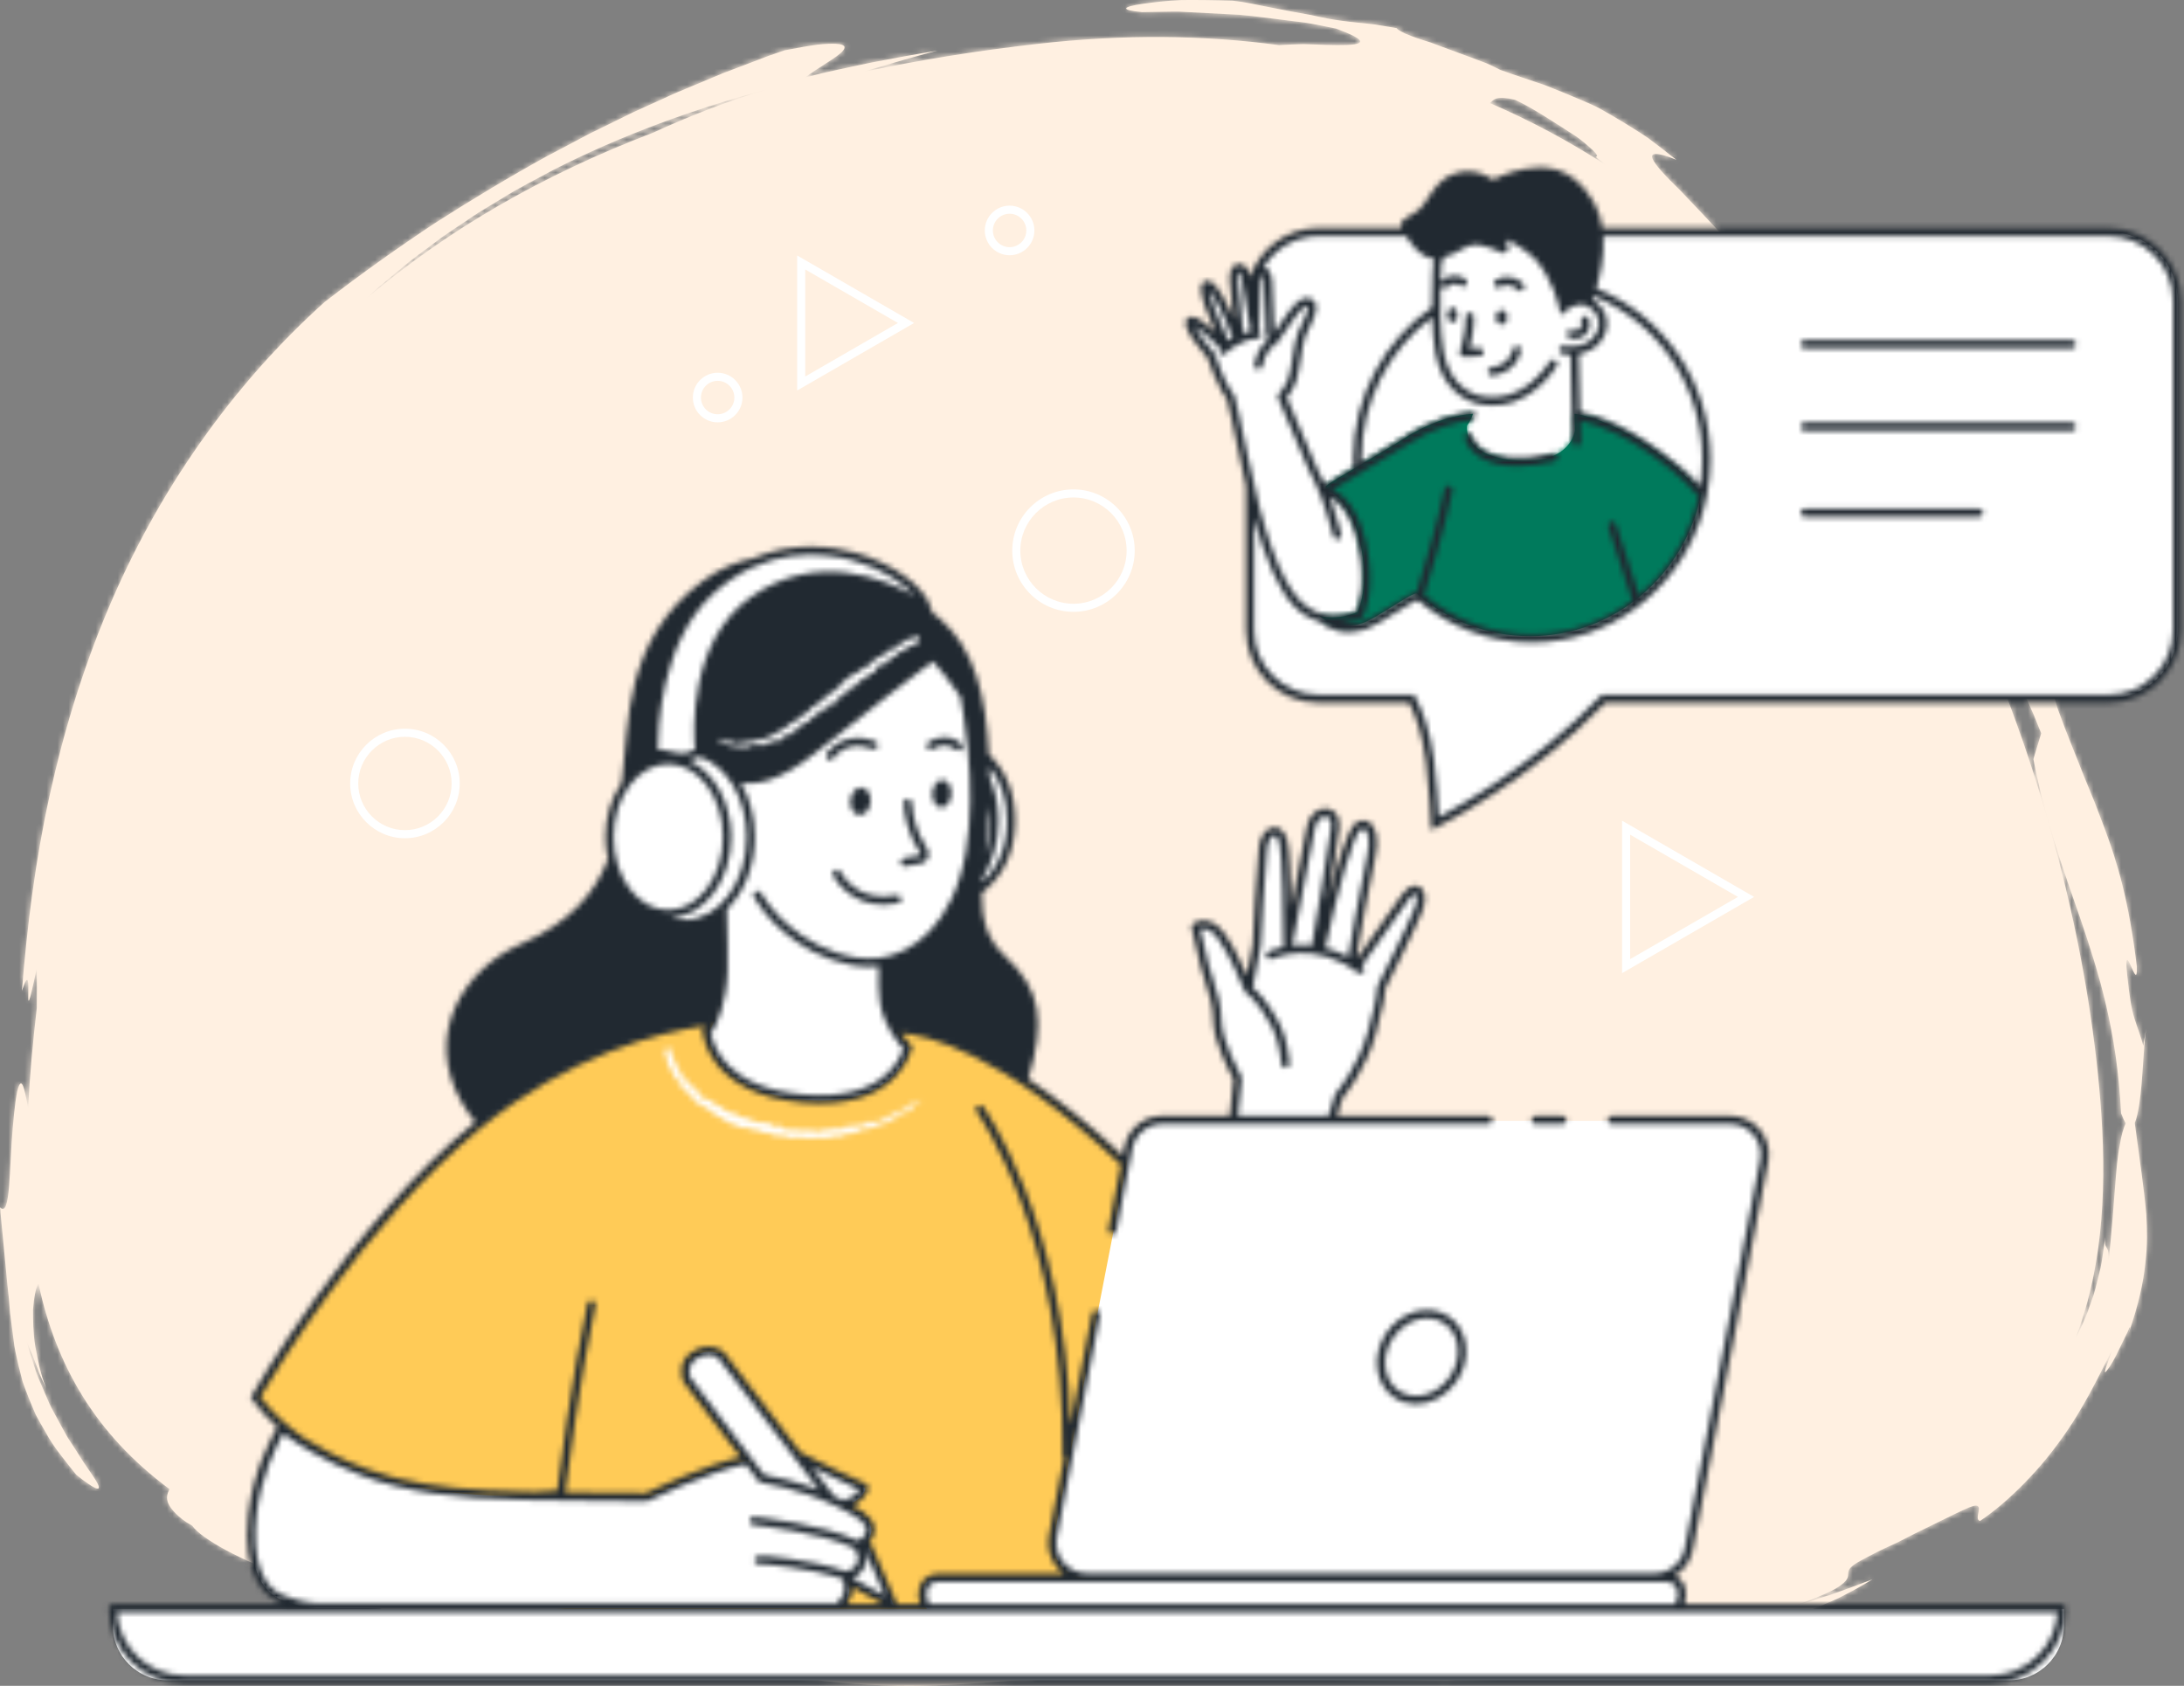 <svg width="399" height="308" viewBox="0 0 399 308" fill="none" xmlns="http://www.w3.org/2000/svg">
<rect x="0" y="0" width="399" height="308" fill="#808080" stroke="none"/>
<path fill-rule="evenodd" clip-rule="evenodd" d="M387.27 209.193C386.455 213.096 386.397 219.461 385.229 230.335C385.287 228.328 384.987 228.165 384.77 227.793C384.597 227.533 384.535 227.161 384.572 226.028C384.524 226.6 384.461 227.177 384.37 227.761C384.188 229.033 384.022 230.339 383.754 231.632C383.454 232.921 383.131 234.208 382.801 235.469C382.495 236.734 381.989 237.928 381.591 239.092C380.908 241.18 379.948 242.982 379.172 244.532C383.804 232.589 384.924 218.915 383.904 203.635C382.2 178.082 374.856 143.684 359.659 110.792C361.831 114.798 363.91 118.866 365.923 122.974C367.553 123.196 361.177 107.635 366.025 116.084C368.053 120.286 367.245 120.192 367.34 121.182C368.359 123.272 369.238 125.42 370.196 127.541L371.604 130.736L372.912 133.971L371.484 138.705C373.677 150.063 376.863 158.572 380.167 168.131C383.397 177.665 386.773 188.297 387.503 203.396C387.812 204.202 388.095 204.79 388.357 205.204C387.945 206.112 387.558 207.37 387.27 209.193ZM354.565 100.424C352.477 96.41 350.268 92.436 347.929 88.521C348.211 88.88 348.495 89.238 348.768 89.611C349.505 90.65 350.247 91.722 350.975 92.853C352.432 95.117 353.878 97.599 354.961 100.592C355.004 100.84 354.829 100.71 354.565 100.424ZM272.218 18.845C272.879 18.151 273.381 17.417 276.798 18.237C279.799 19.611 283.959 22.352 287.231 24.457C288.886 25.481 290.139 26.662 290.957 27.401C291.756 28.172 292.033 28.646 291.516 28.653C292.105 29.147 292.711 29.63 293.32 30.11C286.715 25.844 279.686 22.061 272.218 18.845ZM119.328 24.238C99.074 31.961 81.606 42.07 66.849 54.599C66.938 54.516 67.027 54.434 67.116 54.351L68.973 52.641L70.918 51.021C72.218 49.94 73.525 48.857 74.833 47.771C76.195 46.75 77.561 45.728 78.928 44.703L80.99 43.167L83.124 41.724C84.554 40.767 85.986 39.806 87.421 38.845C88.9 37.951 90.381 37.054 91.865 36.155C94.808 34.306 97.935 32.764 101.005 31.086C113.465 24.726 126.841 19.843 140.521 16.232C132.383 18.588 125.317 21.497 119.328 24.238ZM104.421 296.389C100.364 296.199 96.916 296.057 94.88 296.256C92.052 295.402 91.182 294.727 91.247 294.248C95.642 295.031 100.247 295.751 105.071 296.408C104.857 296.402 104.63 296.393 104.421 296.389ZM392.111 221.858C391.685 216.966 390.973 212.47 390.003 205.161C390.347 204.394 390.622 203.124 390.847 201.571C391.505 197.293 391.583 191.058 392.084 187.988L391.562 191.057C391.088 189.207 390.503 187.878 389.947 186.062C389.375 184.248 389.018 181.913 388.621 178.105C387.896 170.42 390.578 181.984 390.39 176.618C388.909 164.399 386.802 157.51 384.455 151.235C383.859 149.671 383.272 148.132 382.669 146.549C382.026 144.982 381.366 143.374 380.661 141.658C379.338 138.202 377.681 134.369 375.917 129.468C370.808 111.442 363.206 98.106 354.192 85.534C349.553 79.305 344.723 73.132 339.142 66.797C333.707 60.352 327.475 53.813 320.381 46.522C329.936 57.199 338.624 69.684 348.783 86.917L343.734 80.317L338.418 73.96C338.422 73.975 338.429 73.988 338.435 74.001C330.82 63.35 322.122 53.385 312.242 44.557C313.954 45.915 315.566 47.273 317.128 48.487C319.617 50.385 321.623 52.329 323.317 53.905C319.825 48.092 312.193 40.289 307.01 34.834C301.653 29.635 298.993 26.3 306.262 29.191C304.345 27.679 302.607 26.345 301.013 25.157C299.363 24.049 297.838 23.114 296.442 22.261C295.043 21.413 293.759 20.667 292.549 19.993C291.352 19.299 290.131 18.839 289.004 18.323C286.72 17.334 284.584 16.49 282.252 15.557C279.87 14.73 277.246 13.911 274.09 12.769C273.332 12.389 272.501 11.969 271.605 11.573C270.69 11.229 269.725 10.865 268.742 10.496C266.767 9.767 264.718 9.013 262.819 8.313C262.346 8.133 261.882 7.958 261.431 7.787C260.972 7.642 260.526 7.503 260.097 7.367C259.241 7.091 258.456 6.822 257.773 6.562C256.409 6.042 255.451 5.56 255.151 5.14C253.609 4.883 252.273 4.66 251.084 4.461C249.889 4.298 248.824 4.234 247.852 4.122C245.905 3.918 244.29 3.707 242.493 3.373C241.594 3.206 240.65 3.007 239.594 2.763C238.534 2.571 237.358 2.359 236.003 2.113C234.649 1.85 233.116 1.552 231.34 1.207C229.563 0.866 227.545 0.375 225.196 0.125C221.946 0.018 218.737 -0.019 215.892 0.009C213.05 0.122 210.576 0.452 208.783 0.696C205.197 1.23 204.346 1.804 208.665 2.21L213.104 2.136C213.842 2.132 214.582 2.096 215.322 2.117L217.543 2.233L226.426 2.702C229.382 2.945 232.325 3.399 235.274 3.742C236.745 3.948 238.229 4.062 239.69 4.345L244.068 5.218C252.087 8.158 247.802 8.374 242.309 8.209C240.928 8.175 239.473 8.079 238.087 8.061C236.693 8.099 235.381 8.142 234.316 8.211C234.106 8.224 233.914 8.239 233.725 8.255C220.149 6.415 205.486 6.216 189.649 8.007C178.512 9.266 167.928 10.979 157.836 13.101C158.309 12.95 158.782 12.801 159.255 12.648C163.216 11.471 167.201 10.314 171.214 9.256C167.171 9.908 163.145 10.668 159.122 11.439C155.12 12.32 151.093 13.088 147.127 14.137C148.087 13.397 149.541 12.457 150.897 11.581C152.258 10.724 153.511 9.882 154.034 9.228C154.557 8.573 154.348 8.108 152.774 8.008C151.987 7.964 150.855 7.991 149.309 8.168C147.768 8.374 145.81 8.707 143.352 9.194L140.479 10.18L137.643 11.26C135.762 11.976 133.887 12.689 132.019 13.4C130.173 14.17 128.334 14.938 126.499 15.706C124.662 16.453 122.843 17.23 121.051 18.076C119.253 18.89 117.458 19.704 115.666 20.516L110.37 23.12L107.726 24.411L105.124 25.793L99.916 28.541C93.027 32.335 86.27 36.403 79.492 40.741C72.783 45.186 66.088 49.93 59.339 55.151C42.348 70.411 28.696 89.919 19.609 111.624C15.054 122.476 11.578 133.843 9.037 145.48C6.473 157.105 4.958 169.078 4.002 181.03C6.587 173.25 3.626 191.63 6.706 176.944C6.745 179.393 6.77 181.703 6.722 184.148C5.99 190.489 5.435 196.585 5.132 202.435C4.396 198.26 3.98 197.321 3.498 198.293C2.992 199.313 2.634 202.464 2.324 206.098C1.671 213.355 1.949 222.645 0 220.584C0.565 226.503 0.987 230.908 1.34 234.616C1.569 236.491 1.721 238.207 1.837 239.861C2.052 241.517 2.257 243.094 2.464 244.688C2.613 246.312 3.028 247.909 3.427 249.654C3.647 250.526 3.877 251.427 4.115 252.368C4.423 253.291 4.795 254.243 5.191 255.252C5.589 256.26 6.029 257.318 6.517 258.438C7.086 259.512 7.727 260.636 8.425 261.829C9.732 264.284 11.729 266.671 13.947 269.454C17.276 272.107 18.335 272.447 18.004 271.46C17.706 270.435 15.861 268.238 13.954 265.072C13.454 264.307 12.928 263.501 12.384 262.668C11.87 261.817 11.408 260.89 10.903 259.983C10.41 259.074 9.909 258.151 9.41 257.232C8.937 256.301 8.563 255.324 8.147 254.396C7.748 253.464 7.355 252.551 6.978 251.672C6.608 250.794 6.375 249.904 6.097 249.094C5.586 247.455 5.085 246.049 4.846 244.939C5.294 246.091 5.905 247.463 6.46 248.988C6.758 249.745 7.014 250.553 7.36 251.344C7.723 252.129 8.095 252.929 8.467 253.729C7.406 251.11 6.897 248.372 6.438 245.913C6.039 243.435 6.035 241.119 6.035 239.239C6.195 237.057 6.535 235.412 7.011 234.442C10.216 249.426 17.408 261.998 30.969 272.056C30.584 272.825 30.313 273.605 30.721 274.608C30.941 275.148 31.356 275.753 32.05 276.454C32.742 277.157 33.705 277.977 35.115 278.746C36.781 281.151 44.358 285.285 52.308 287.923C54.257 288.715 56.277 289.237 58.169 289.872C60.077 290.455 61.864 291.143 63.519 291.608C66.812 292.605 69.376 293.583 70.5 294.523C83.751 297.206 95.391 299.74 105.51 301.532C115.618 303.239 124.162 303.968 130.894 302.206C137.307 303.89 143.763 305.603 150.248 307.086C166.034 308.883 176.714 307.613 187.937 306.807C193 305.386 175.831 304.418 189.269 302.686C194.157 302.382 202.472 301.93 207.192 302.706C208.474 303.594 202.164 304.223 200.747 304.48C226.412 303.538 244.332 306.877 264.424 307.069C277.64 305.575 293.516 303.839 307.945 300.749C315.159 299.276 321.984 297.311 327.878 295.27C330.812 294.162 333.518 293.055 335.916 291.956C338.297 290.759 340.382 289.614 342.1 288.537C339.59 289.461 337.094 290.439 334.578 291.305C332.045 292.092 329.526 292.936 326.989 293.663C332.468 291.772 335.14 290.547 336.406 289.532C337.685 288.564 337.62 288.016 337.653 287.467C337.682 286.918 337.805 286.37 339.414 285.415C340.228 284.965 341.378 284.317 343.061 283.483C343.904 283.068 344.882 282.608 346.015 282.093C347.154 281.588 348.386 280.884 349.827 280.179C358.487 275.983 360.725 274.639 361.356 275.187C361.965 275.657 360.707 277.594 361.731 277.881C366.447 274.706 372.016 269.275 376.336 263.264C380.743 257.283 383.692 250.826 385.816 246.755C385.328 248.33 384.888 249.326 384.698 249.94C384.502 250.553 384.498 250.765 384.635 250.69C384.874 250.534 385.792 249.268 386.565 247.703C387.335 246.124 388.202 244.349 388.706 243.317C389.15 242.273 389.328 242.003 388.906 243.518C390.71 238.344 391.594 234.214 391.941 230.767C392.354 227.308 392.259 224.524 392.111 221.858Z" fill="#FFF0E1"/>
<mask id="mask0" mask-type="alpha" maskUnits="userSpaceOnUse" x="0" y="0" width="393" height="308">
<path fill-rule="evenodd" clip-rule="evenodd" d="M387.27 209.193C386.455 213.096 386.397 219.461 385.229 230.335C385.287 228.328 384.987 228.165 384.77 227.793C384.597 227.533 384.535 227.161 384.572 226.028C384.524 226.6 384.461 227.177 384.37 227.761C384.188 229.033 384.022 230.339 383.754 231.632C383.454 232.921 383.131 234.208 382.801 235.469C382.495 236.734 381.989 237.928 381.591 239.092C380.908 241.18 379.948 242.982 379.172 244.532C383.804 232.589 384.924 218.915 383.904 203.635C382.2 178.082 374.856 143.684 359.659 110.792C361.831 114.798 363.91 118.866 365.923 122.974C367.553 123.196 361.177 107.635 366.025 116.084C368.053 120.286 367.245 120.192 367.34 121.182C368.359 123.272 369.238 125.42 370.196 127.541L371.604 130.736L372.912 133.971L371.484 138.705C373.677 150.063 376.863 158.572 380.167 168.131C383.397 177.665 386.773 188.297 387.503 203.396C387.812 204.202 388.095 204.79 388.357 205.204C387.945 206.112 387.558 207.37 387.27 209.193ZM354.565 100.424C352.477 96.41 350.268 92.436 347.929 88.521C348.211 88.88 348.495 89.238 348.768 89.611C349.505 90.65 350.247 91.722 350.975 92.853C352.432 95.117 353.878 97.599 354.961 100.592C355.004 100.84 354.829 100.71 354.565 100.424ZM272.218 18.845C272.879 18.151 273.381 17.417 276.798 18.237C279.799 19.611 283.959 22.352 287.231 24.457C288.886 25.481 290.139 26.662 290.957 27.401C291.756 28.172 292.033 28.646 291.516 28.653C292.105 29.147 292.711 29.63 293.32 30.11C286.715 25.844 279.686 22.061 272.218 18.845ZM119.328 24.238C99.074 31.961 81.606 42.07 66.849 54.599C66.938 54.516 67.027 54.434 67.116 54.351L68.973 52.641L70.918 51.021C72.218 49.94 73.525 48.857 74.833 47.771C76.195 46.75 77.561 45.728 78.928 44.703L80.99 43.167L83.124 41.724C84.554 40.767 85.986 39.806 87.421 38.845C88.9 37.951 90.381 37.054 91.865 36.155C94.808 34.306 97.935 32.764 101.005 31.086C113.465 24.726 126.841 19.843 140.521 16.232C132.383 18.588 125.317 21.497 119.328 24.238ZM104.421 296.389C100.364 296.199 96.916 296.057 94.88 296.256C92.052 295.402 91.182 294.727 91.247 294.248C95.642 295.031 100.247 295.751 105.071 296.408C104.857 296.402 104.63 296.393 104.421 296.389ZM392.111 221.858C391.685 216.966 390.973 212.47 390.003 205.161C390.347 204.394 390.622 203.124 390.847 201.571C391.505 197.293 391.583 191.058 392.084 187.988L391.562 191.057C391.088 189.207 390.503 187.878 389.947 186.062C389.375 184.248 389.018 181.913 388.621 178.105C387.896 170.42 390.578 181.984 390.39 176.618C388.909 164.399 386.802 157.51 384.455 151.235C383.859 149.671 383.272 148.132 382.669 146.549C382.026 144.982 381.366 143.374 380.661 141.658C379.338 138.202 377.681 134.369 375.917 129.468C370.808 111.442 363.206 98.106 354.192 85.534C349.553 79.305 344.723 73.132 339.142 66.797C333.707 60.352 327.475 53.813 320.381 46.522C329.936 57.199 338.624 69.684 348.783 86.917L343.734 80.317L338.418 73.96C338.422 73.975 338.429 73.988 338.435 74.001C330.82 63.35 322.122 53.385 312.242 44.557C313.954 45.915 315.566 47.273 317.128 48.487C319.617 50.385 321.623 52.329 323.317 53.905C319.825 48.092 312.193 40.289 307.01 34.834C301.653 29.635 298.993 26.3 306.262 29.191C304.345 27.679 302.607 26.345 301.013 25.157C299.363 24.049 297.838 23.114 296.442 22.261C295.043 21.413 293.759 20.667 292.549 19.993C291.352 19.299 290.131 18.839 289.004 18.323C286.72 17.334 284.584 16.49 282.252 15.557C279.87 14.73 277.246 13.911 274.09 12.769C273.332 12.389 272.501 11.969 271.605 11.573C270.69 11.229 269.725 10.865 268.742 10.496C266.767 9.767 264.718 9.013 262.819 8.313C262.346 8.133 261.882 7.958 261.431 7.787C260.972 7.642 260.526 7.503 260.097 7.367C259.241 7.091 258.456 6.822 257.773 6.562C256.409 6.042 255.451 5.56 255.151 5.14C253.609 4.883 252.273 4.66 251.084 4.461C249.889 4.298 248.824 4.234 247.852 4.122C245.905 3.918 244.29 3.707 242.493 3.373C241.594 3.206 240.65 3.007 239.594 2.763C238.534 2.571 237.358 2.359 236.003 2.113C234.649 1.85 233.116 1.552 231.34 1.207C229.563 0.866 227.545 0.375 225.196 0.125C221.946 0.018 218.737 -0.019 215.892 0.009C213.05 0.122 210.576 0.452 208.783 0.696C205.197 1.23 204.346 1.804 208.665 2.21L213.104 2.136C213.842 2.132 214.582 2.096 215.322 2.117L217.543 2.233L226.426 2.702C229.382 2.945 232.325 3.399 235.274 3.742C236.745 3.948 238.229 4.062 239.69 4.345L244.068 5.218C252.087 8.158 247.802 8.374 242.309 8.209C240.928 8.175 239.473 8.079 238.087 8.061C236.693 8.099 235.381 8.142 234.316 8.211C234.106 8.224 233.914 8.239 233.725 8.255C220.149 6.415 205.486 6.216 189.649 8.007C178.512 9.266 167.928 10.979 157.836 13.101C158.309 12.95 158.782 12.801 159.255 12.648C163.216 11.471 167.201 10.314 171.214 9.256C167.171 9.908 163.145 10.668 159.122 11.439C155.12 12.32 151.093 13.088 147.127 14.137C148.087 13.397 149.541 12.457 150.897 11.581C152.258 10.724 153.511 9.882 154.034 9.228C154.557 8.573 154.348 8.108 152.774 8.008C151.987 7.964 150.855 7.991 149.309 8.168C147.768 8.374 145.81 8.707 143.352 9.194L140.479 10.18L137.643 11.26C135.762 11.976 133.887 12.689 132.019 13.4C130.173 14.17 128.334 14.938 126.499 15.706C124.662 16.453 122.843 17.23 121.051 18.076C119.253 18.89 117.458 19.704 115.666 20.516L110.37 23.12L107.726 24.411L105.124 25.793L99.916 28.541C93.027 32.335 86.27 36.403 79.492 40.741C72.783 45.186 66.088 49.93 59.339 55.151C42.348 70.411 28.696 89.919 19.609 111.624C15.054 122.476 11.578 133.843 9.037 145.48C6.473 157.105 4.958 169.078 4.002 181.03C6.587 173.25 3.626 191.63 6.706 176.944C6.745 179.393 6.77 181.703 6.722 184.148C5.99 190.489 5.435 196.585 5.132 202.435C4.396 198.26 3.98 197.321 3.498 198.293C2.992 199.313 2.634 202.464 2.324 206.098C1.671 213.355 1.949 222.645 0 220.584C0.565 226.503 0.987 230.908 1.34 234.616C1.569 236.491 1.721 238.207 1.837 239.861C2.052 241.517 2.257 243.094 2.464 244.688C2.613 246.312 3.028 247.909 3.427 249.654C3.647 250.526 3.877 251.427 4.115 252.368C4.423 253.291 4.795 254.243 5.191 255.252C5.589 256.26 6.029 257.318 6.517 258.438C7.086 259.512 7.727 260.636 8.425 261.829C9.732 264.284 11.729 266.671 13.947 269.454C17.276 272.107 18.335 272.447 18.004 271.46C17.706 270.435 15.861 268.238 13.954 265.072C13.454 264.307 12.928 263.501 12.384 262.668C11.87 261.817 11.408 260.89 10.903 259.983C10.41 259.074 9.909 258.151 9.41 257.232C8.937 256.301 8.563 255.324 8.147 254.396C7.748 253.464 7.355 252.551 6.978 251.672C6.608 250.794 6.375 249.904 6.097 249.094C5.586 247.455 5.085 246.049 4.846 244.939C5.294 246.091 5.905 247.463 6.46 248.988C6.758 249.745 7.014 250.553 7.36 251.344C7.723 252.129 8.095 252.929 8.467 253.729C7.406 251.11 6.897 248.372 6.438 245.913C6.039 243.435 6.035 241.119 6.035 239.239C6.195 237.057 6.535 235.412 7.011 234.442C10.216 249.426 17.408 261.998 30.969 272.056C30.584 272.825 30.313 273.605 30.721 274.608C30.941 275.148 31.356 275.753 32.05 276.454C32.742 277.157 33.705 277.977 35.115 278.746C36.781 281.151 44.358 285.285 52.308 287.923C54.257 288.715 56.277 289.237 58.169 289.872C60.077 290.455 61.864 291.143 63.519 291.608C66.812 292.605 69.376 293.583 70.5 294.523C83.751 297.206 95.391 299.74 105.51 301.532C115.618 303.239 124.162 303.968 130.894 302.206C137.307 303.89 143.763 305.603 150.248 307.086C166.034 308.883 176.714 307.613 187.937 306.807C193 305.386 175.831 304.418 189.269 302.686C194.157 302.382 202.472 301.93 207.192 302.706C208.474 303.594 202.164 304.223 200.747 304.48C226.412 303.538 244.332 306.877 264.424 307.069C277.64 305.575 293.516 303.839 307.945 300.749C315.159 299.276 321.984 297.311 327.878 295.27C330.812 294.162 333.518 293.055 335.916 291.956C338.297 290.759 340.382 289.614 342.1 288.537C339.59 289.461 337.094 290.439 334.578 291.305C332.045 292.092 329.526 292.936 326.989 293.663C332.468 291.772 335.14 290.547 336.406 289.532C337.685 288.564 337.62 288.016 337.653 287.467C337.682 286.918 337.805 286.37 339.414 285.415C340.228 284.965 341.378 284.317 343.061 283.483C343.904 283.068 344.882 282.608 346.015 282.093C347.154 281.588 348.386 280.884 349.827 280.179C358.487 275.983 360.725 274.639 361.356 275.187C361.965 275.657 360.707 277.594 361.731 277.881C366.447 274.706 372.016 269.275 376.336 263.264C380.743 257.283 383.692 250.826 385.816 246.755C385.328 248.33 384.888 249.326 384.698 249.94C384.502 250.553 384.498 250.765 384.635 250.69C384.874 250.534 385.792 249.268 386.565 247.703C387.335 246.124 388.202 244.349 388.706 243.317C389.15 242.273 389.328 242.003 388.906 243.518C390.71 238.344 391.594 234.214 391.941 230.767C392.354 227.308 392.259 224.524 392.111 221.858Z" fill="white"/>
</mask>
<g mask="url(#mask0)">
<rect x="-54.378" y="-83.19" width="506.609" height="508.899" rx="80" fill="#FFF0E1"/>
</g>
<path fill-rule="evenodd" clip-rule="evenodd" d="M297.815 152.495L317.507 163.863L297.815 175.231V152.495ZM296.338 149.938V177.789L320.458 163.864L296.338 149.938Z" fill="white"/>
<path fill-rule="evenodd" clip-rule="evenodd" d="M147.111 49.233L164.046 59.009L147.111 68.784V49.233ZM145.636 71.341L166.998 59.009L145.636 46.676V71.341Z" fill="white"/>
<path fill-rule="evenodd" clip-rule="evenodd" d="M196.116 110.305C190.763 110.305 186.406 105.949 186.406 100.596C186.406 95.243 190.763 90.887 196.116 90.887C201.47 90.887 205.826 95.243 205.826 100.596C205.826 105.949 201.47 110.305 196.116 110.305ZM196.117 89.412C189.949 89.412 184.931 94.429 184.931 100.596C184.931 106.762 189.949 111.779 196.117 111.779C202.286 111.779 207.304 106.762 207.304 100.596C207.304 94.429 202.286 89.412 196.117 89.412Z" fill="white"/>
<path fill-rule="evenodd" clip-rule="evenodd" d="M131.11 75.688C129.427 75.688 128.055 74.317 128.055 72.633C128.055 70.948 129.427 69.578 131.11 69.578C132.795 69.578 134.165 70.948 134.165 72.633C134.165 74.317 132.795 75.688 131.11 75.688ZM131.11 68.102C128.611 68.102 126.579 70.135 126.579 72.633C126.579 75.131 128.611 77.163 131.11 77.163C133.609 77.163 135.64 75.131 135.64 72.633C135.64 70.135 133.609 68.102 131.11 68.102Z" fill="white"/>
<path fill-rule="evenodd" clip-rule="evenodd" d="M184.446 45.159C182.761 45.159 181.391 43.789 181.391 42.105C181.391 40.42 182.761 39.048 184.446 39.048C186.13 39.048 187.501 40.42 187.501 42.105C187.501 43.789 186.13 45.159 184.446 45.159ZM188.975 42.104C188.975 39.605 186.944 37.572 184.445 37.572C181.946 37.572 179.914 39.605 179.914 42.104C179.914 44.602 181.946 46.633 184.445 46.633C186.944 46.633 188.975 44.602 188.975 42.104Z" fill="white"/>
<path fill-rule="evenodd" clip-rule="evenodd" d="M73.981 151.668C69.278 151.668 65.449 147.842 65.449 143.139C65.449 138.436 69.278 134.61 73.981 134.61C78.685 134.61 82.511 138.436 82.511 143.139C82.511 147.842 78.685 151.668 73.981 151.668ZM73.98 133.133C68.463 133.133 63.974 137.62 63.974 143.138C63.974 148.654 68.463 153.142 73.98 153.142C79.497 153.142 83.987 148.654 83.987 143.138C83.987 137.62 79.497 133.133 73.98 133.133Z" fill="white"/>
<path fill-rule="evenodd" clip-rule="evenodd" d="M385.302 42.387H240.904C233.99 42.387 228.385 47.981 228.385 54.88V115.08C228.385 121.979 233.99 127.573 240.904 127.573H257.905C259.033 129.73 260.42 132.731 261.275 138.905C261.877 143.238 262.189 150.35 262.189 150.35C262.189 150.35 279.245 142.007 293.013 127.573H385.302C392.216 127.573 397.822 121.979 397.822 115.08V54.88C397.822 47.981 392.216 42.387 385.302 42.387Z" fill="white"/>
<path fill-rule="evenodd" clip-rule="evenodd" d="M311.774 83.836C311.774 101.904 297.495 116.551 279.881 116.551C262.268 116.551 247.99 101.904 247.99 83.836C247.99 65.767 262.268 51.12 279.881 51.12C297.495 51.12 311.774 65.767 311.774 83.836Z" fill="white"/>
<path fill-rule="evenodd" clip-rule="evenodd" d="M288.832 54.874C287.182 54.927 285.834 56.029 285.834 56.029C285.834 56.029 285.484 50.766 282.183 46.031C278.884 41.295 266.398 41.654 262.662 47.423C262.662 47.423 261.805 57.642 262.995 64.297C263.991 69.868 267.26 72.125 269.779 72.885C269.717 73.747 269.641 74.609 269.555 75.382C269.406 76.713 268.368 78.096 268.368 78.096C268.368 78.096 267.362 84.14 278.511 84.484C287.436 84.758 288.047 78.983 288.047 78.983C288.047 78.983 288.029 75.519 287.801 71.977C287.688 70.25 287.598 66.934 287.536 63.989C289.076 63.89 291.148 63.344 292.289 61.275C294.248 57.718 290.973 54.806 288.832 54.874Z" fill="white"/>
<path fill-rule="evenodd" clip-rule="evenodd" d="M248.81 99.029C247.152 91.776 243.575 90.286 243.575 90.286C243.575 90.286 241.858 90.55 239.734 85.347C237.789 80.58 234.716 73.569 234.212 72.422C234.728 71.868 235.618 70.787 236.066 69.481C236.717 67.582 237.118 62.687 237.818 61.038C238.52 59.39 240.521 56.144 239.37 55.344C238.219 54.545 236.767 56.293 235.216 58.592C234.083 60.269 233.168 61.566 232.755 62.148C232.301 60.987 232.063 61.076 232.063 61.076C232.063 61.076 231.883 53.98 231.672 51.345C231.46 48.711 229.746 49.526 229.588 50.526C229.43 51.528 229.264 60.655 229.264 60.655C229.264 60.655 227.635 50.18 227.415 49.747C226.76 48.452 225.279 48.629 225.397 50.991C225.482 52.676 226.465 61.55 226.465 61.55H225.938C225.938 61.55 221.977 51.012 220.339 52.118C219.136 52.931 223.681 62.392 223.681 62.392L223.086 62.709C223.086 62.709 218.28 57.757 217.435 58.705C216.59 59.654 221.291 65.028 221.291 65.028C221.291 65.028 221.449 65.556 222.451 68.137C223.455 70.719 224.866 72.63 224.866 72.63C224.866 72.63 226.023 77.254 227.376 83.998C228.727 90.743 231.817 104.617 236.837 110.013C241.858 115.408 248.423 112.132 248.423 112.132C248.423 112.132 250.772 107.616 248.81 99.029Z" fill="white"/>
<path fill-rule="evenodd" clip-rule="evenodd" d="M163.227 149.849C163.729 157.597 166.281 166.964 173.66 164.946C180.458 163.085 184.711 157.614 184.711 149.849C184.711 142.084 180.568 136.387 173.331 134.746C167.133 133.34 162.366 136.606 163.227 149.849Z" fill="white"/>
<path fill-rule="evenodd" clip-rule="evenodd" d="M157.423 149.848C157.423 158.606 162.846 165.705 169.539 165.705C176.231 165.705 181.654 158.606 181.654 149.848C181.654 141.091 176.231 133.991 169.539 133.991C162.846 133.991 157.423 141.091 157.423 149.848Z" fill="white"/>
<path fill-rule="evenodd" clip-rule="evenodd" d="M46.942 255.27C46.942 255.27 64.174 224.689 87.579 205.461C111.61 185.72 135.052 186.071 135.052 186.071L163.155 187.972C163.155 187.972 178.686 185.852 208.52 215.267C211.041 217.753 201.465 293.751 201.465 293.751C201.465 293.751 102.111 294.9 102.296 293.751L102.665 273.031C102.665 273.031 63.346 277.418 46.942 255.27Z" fill="#FFCB57"/>
<mask id="mask1" mask-type="alpha" maskUnits="userSpaceOnUse" x="46" y="186" width="163" height="109">
<path fill-rule="evenodd" clip-rule="evenodd" d="M46.942 255.27C46.942 255.27 64.174 224.689 87.579 205.461C111.61 185.72 135.052 186.071 135.052 186.071L163.155 187.972C163.155 187.972 178.686 185.852 208.52 215.267C211.041 217.753 201.465 293.751 201.465 293.751C201.465 293.751 102.111 294.9 102.296 293.751L102.665 273.031C102.665 273.031 63.346 277.418 46.942 255.27Z" fill="white"/>
</mask>
<g mask="url(#mask1)">
<rect x="-54.378" y="-88.32" width="515.196" height="514.051" rx="80" fill="#FFCB57"/>
</g>
<path fill-rule="evenodd" clip-rule="evenodd" d="M176.308 127.115C173.914 123.427 170.68 119.999 170.68 119.999C170.68 119.999 159.584 128.308 148.836 137.001C137.213 146.403 132.804 141.002 132.804 141.002C132.804 141.002 131.035 141.337 127.243 141.221C122.514 141.078 116.476 146.892 120.383 153.962C123.247 159.147 129.052 159.526 131.961 159.359C132.14 164.442 132.435 173.82 132.32 177.614C132.112 184.448 129.556 188.596 129.255 188.721C129.39 189.878 131.002 199.604 147.058 200.893C164.134 202.262 166.008 191.516 166.008 191.516C166.008 191.516 162.436 188.185 161.635 183.109C161.362 181.379 161.36 178.656 161.472 175.822C167.995 174.72 175.06 168.87 177.325 156.123C179.676 142.882 176.308 127.115 176.308 127.115Z" fill="white"/>
<path fill-rule="evenodd" clip-rule="evenodd" d="M143.736 264.97C143.736 264.97 154.716 270.583 157.99 271.89C158.484 272.087 156.364 275.807 152.078 274.976C147.793 274.143 146.08 273.811 146.08 273.811L143.736 264.97Z" fill="white"/>
<path fill-rule="evenodd" clip-rule="evenodd" d="M137.287 153.085C137.287 161.85 131.858 168.957 125.163 168.957C118.466 168.957 113.037 161.85 113.037 153.085C113.037 144.319 118.466 137.213 125.163 137.213C131.858 137.213 137.287 144.319 137.287 153.085Z" fill="white"/>
<path fill-rule="evenodd" clip-rule="evenodd" d="M132.957 153.084C132.957 160.857 128.145 167.157 122.207 167.157C116.27 167.157 111.458 160.857 111.458 153.084C111.458 145.312 116.27 139.013 122.207 139.013C128.145 139.013 132.957 145.312 132.957 153.084Z" fill="white"/>
<path fill-rule="evenodd" clip-rule="evenodd" d="M169.475 111.275C169.475 111.275 153.275 98.866 137.74 109.846C125.593 118.432 127.877 137.53 127.877 137.53C127.877 137.53 125.873 138.973 123.598 138.406C120.963 137.748 119.567 137.781 119.567 137.781C119.567 137.781 118.802 118.405 129.788 108.23C145.991 93.225 167.465 104.381 169.475 111.275Z" fill="white"/>
<path fill-rule="evenodd" clip-rule="evenodd" d="M125.614 252.221C125.614 252.221 124.373 249.331 127.132 247.68C129.891 246.026 131.82 247.68 131.82 247.68L158.79 282.89L163.326 293.378L152.222 287.3L125.614 252.221Z" fill="white"/>
<path fill-rule="evenodd" clip-rule="evenodd" d="M51.565 260.972C51.565 260.972 47.061 268.008 46.126 277.029C45.191 286.049 47.684 290.716 51.424 292.27C55.164 293.827 57.969 293.827 57.969 293.827H153.334C153.334 293.827 155.233 292.35 155.172 290.326C155.109 288.303 154.557 287.996 154.557 287.996C154.557 287.996 156.768 287.874 157.506 285.912C158.243 283.95 156.584 282.355 156.584 282.355C156.584 282.355 158.466 282.388 159.1 280.234C159.698 278.209 157.599 276.692 152.53 274.322C146.255 271.389 139.228 270.263 139.228 270.263C139.228 270.263 136.934 266.801 136.345 266.918C129.318 268.321 118.255 273.673 118.255 273.673C118.255 273.673 107.887 273.673 95.867 273.438C83.849 273.203 74.884 272.18 66.764 269.204C57.456 265.794 51.565 260.972 51.565 260.972Z" fill="white"/>
<path fill-rule="evenodd" clip-rule="evenodd" d="M241.768 210.403L244.849 200.411C244.849 200.411 248.956 195.799 250.882 188.881C252.806 181.962 252.609 180.6 252.609 180.6C252.609 180.6 258.326 169.279 259.481 166.205C260.636 163.131 258.968 161.337 257.043 164.027C255.117 166.718 248.543 176.049 248.543 176.049L247.311 175.066C247.311 175.066 249.734 161.094 250.76 156.738C251.788 152.383 250.239 149.935 248.443 151.089C245.995 152.659 241.723 172.912 241.723 172.912L240.708 172.678C240.708 172.678 244.025 153.657 244.207 151.217C244.463 147.757 240.585 147.767 239.794 151.081C239.228 153.445 235.481 173.466 235.481 173.466C235.481 173.466 235.48 156.981 234.709 153.907C233.938 150.832 231.371 151.857 230.986 154.932C230.602 158.007 229.832 172.866 229.832 172.866L228.29 180.938C228.29 180.938 225.707 174.262 223.268 171.06C220.83 167.857 218.664 169.536 218.664 169.536C218.664 169.536 219.413 173.097 220.319 176.606C221.144 179.798 222.643 182.859 222.643 186.703C222.643 190.546 226.366 197.208 226.366 197.208L225.082 209.506L241.768 210.403Z" fill="white"/>
<path fill-rule="evenodd" clip-rule="evenodd" d="M302.662 288.331H198.744C194.784 288.331 191.805 284.726 192.56 280.845L206.362 209.864C206.937 206.909 209.529 204.774 212.545 204.774H316.465C320.424 204.774 323.403 208.379 322.647 212.259L308.847 283.242C308.272 286.197 305.678 288.331 302.662 288.331Z" fill="white"/>
<path fill-rule="evenodd" clip-rule="evenodd" d="M305.467 294.556H170.831C169.662 294.556 168.713 293.61 168.713 292.443V290.521C168.713 289.354 169.662 288.407 170.831 288.407H305.467C306.635 288.407 307.584 289.354 307.584 290.521V292.443C307.584 293.61 306.635 294.556 305.467 294.556Z" fill="white"/>
<path fill-rule="evenodd" clip-rule="evenodd" d="M265.893 251.948C263.414 255.724 258.762 257.057 255.503 254.926C252.244 252.795 251.61 248.006 254.089 244.23C256.569 240.454 261.221 239.121 264.479 241.252C267.738 243.383 268.371 248.172 265.893 251.948Z" fill="white"/>
<path fill-rule="evenodd" clip-rule="evenodd" d="M30.664 306.998H367.007C372.559 306.998 377.061 302.506 377.061 296.963V293.969H20.61V296.963C20.61 302.506 25.112 306.998 30.664 306.998Z" fill="white"/>
<path fill-rule="evenodd" clip-rule="evenodd" d="M305.994 85.284C296.998 77.882 290.631 76.038 287.651 75.59C287.706 77.384 287.714 78.669 287.714 78.669C287.714 78.669 287.103 84.444 278.163 84.168C266.995 83.825 268.003 77.781 268.003 77.781C268.003 77.781 268.781 76.745 269.087 75.601C266.214 75.803 261.678 76.773 256.27 80.264C252.413 82.755 244.267 87.29 242.167 88.822C242.189 89.045 242.176 89.291 242.157 89.54C242.782 90.021 243.167 89.97 243.167 89.97C243.167 89.97 246.752 91.459 248.412 98.712C250.377 107.298 248.025 111.814 248.025 111.814C248.025 111.814 244.717 113.447 241 112.482C242.816 114.055 245.317 114.955 248.905 113.854C251.272 113.129 258.287 107.959 258.854 108.451C264.425 113.304 271.646 116.233 279.535 116.233C294.985 116.233 307.871 105 310.838 90.077C309.355 88.355 307.741 86.723 305.994 85.284Z" fill="#007A5C"/>
<mask id="mask2" mask-type="alpha" maskUnits="userSpaceOnUse" x="241" y="75" width="70" height="42">
<path fill-rule="evenodd" clip-rule="evenodd" d="M305.994 85.284C296.998 77.882 290.631 76.038 287.651 75.59C287.706 77.384 287.714 78.669 287.714 78.669C287.714 78.669 287.103 84.444 278.163 84.168C266.995 83.825 268.003 77.781 268.003 77.781C268.003 77.781 268.781 76.745 269.087 75.601C266.214 75.803 261.678 76.773 256.27 80.264C252.413 82.755 244.267 87.29 242.167 88.822C242.189 89.045 242.176 89.291 242.157 89.54C242.782 90.021 243.167 89.97 243.167 89.97C243.167 89.97 246.752 91.459 248.412 98.712C250.377 107.298 248.025 111.814 248.025 111.814C248.025 111.814 244.717 113.447 241 112.482C242.816 114.055 245.317 114.955 248.905 113.854C251.272 113.129 258.287 107.959 258.854 108.451C264.425 113.304 271.646 116.233 279.535 116.233C294.985 116.233 307.871 105 310.838 90.077C309.355 88.355 307.741 86.723 305.994 85.284Z" fill="white"/>
</mask>
<g mask="url(#mask2)">
<rect x="51.241" y="-64.966" width="396.128" height="416.736" rx="80" fill="#007A5C"/>
</g>
<mask id="mask3" mask-type="alpha" maskUnits="userSpaceOnUse" x="19" y="30" width="380" height="278">
<path fill-rule="evenodd" clip-rule="evenodd" d="M363.618 306.107H33.638C27.101 306.107 21.741 300.989 21.358 294.553H375.898C375.515 300.989 370.153 306.107 363.618 306.107ZM51.658 291.436C47.738 289.804 46.019 284.658 46.815 276.95C47.553 269.819 50.606 263.882 51.723 261.91C53.533 263.267 58.83 266.948 66.444 269.742C74.024 272.52 82.517 273.759 95.754 274.019C107.631 274.252 118.027 274.255 118.132 274.255C118.242 274.255 118.353 274.229 118.452 274.181C118.562 274.128 129.286 268.957 136.141 267.526C136.592 267.891 137.662 269.299 138.466 270.514C138.58 270.685 138.761 270.802 138.965 270.835C139.033 270.845 145.959 271.981 152.056 274.834C152.36 274.976 153.159 275.344 153.694 275.627C157.374 277.473 158.586 278.643 158.225 279.872C157.839 281.187 156.899 281.413 156.555 281.452C150.309 278.457 138.28 277.187 137.764 277.134C137.39 277.088 136.998 277.385 136.956 277.792C136.914 278.197 137.208 278.558 137.614 278.6C137.738 278.613 149.992 279.903 155.982 282.811C156.257 283.116 157.127 284.22 156.649 285.498C156.173 286.764 154.875 287.037 154.475 287.091C148.655 285.046 139.12 284.059 138.381 284.31C137.995 284.439 137.723 284.869 137.85 285.255C137.98 285.642 138.339 285.864 138.721 285.737C139.549 285.697 148.304 286.488 153.969 288.477C154.053 288.636 154.236 289.099 154.27 290.192C154.309 291.48 153.313 292.545 152.897 292.934H57.914C57.885 292.934 55.194 292.909 51.658 291.436ZM126.135 251.699C125.968 251.246 125.412 249.334 127.38 248.153C129.421 246.93 130.872 247.838 131.157 248.044L149.662 272.232C145.113 270.51 140.851 269.672 139.579 269.444L138.978 268.651C138.603 268.122 138.276 267.691 137.993 267.351L126.135 251.699ZM156.993 272.185C156.791 272.508 156.404 272.984 155.783 273.405C155.353 273.695 154.731 273.974 153.962 274.108C153.547 273.907 153.122 273.704 152.682 273.499C152.586 273.453 152.488 273.412 152.39 273.367L148.3 268.018C151.335 269.534 154.978 271.322 156.993 272.185ZM155.733 289.995L161.364 293.08H154.734C155.265 292.358 155.782 291.344 155.745 290.148C155.743 290.091 155.736 290.051 155.733 289.995ZM161.629 291.542L155.679 288.282C156.509 287.974 157.532 287.346 158.031 286.015C158.509 284.737 158.185 283.611 157.768 282.823L157.985 283.108L161.629 291.542ZM169.278 290.997C169.278 289.89 170.18 288.991 171.288 288.991H304.511C305.62 288.991 306.521 289.89 306.521 290.997V291.657C306.521 292.213 306.294 292.717 305.927 293.08H169.872C169.507 292.717 169.278 292.213 169.278 291.657V290.997ZM122.087 139.584C127.601 139.584 132.087 145.566 132.087 152.919C132.087 160.272 127.601 166.255 122.087 166.255C116.574 166.255 112.087 160.272 112.087 152.919C112.087 145.566 116.574 139.584 122.087 139.584ZM130.159 108.601C139.776 99.685 150.354 100.88 155.804 102.388C160.908 103.799 164.972 106.405 167.095 108.833C161.762 105.809 149.22 100.551 137.173 109.076C125.753 117.157 126.685 133.873 126.966 136.976C126.36 137.306 125.045 137.868 123.651 137.524C122.041 137.122 120.87 136.969 120.176 136.911C120.174 133.434 120.701 117.371 130.159 108.601ZM170.412 120.824C171.361 121.874 173.637 124.486 175.434 127.233C175.746 128.776 178.602 143.51 176.417 155.83C174.092 168.926 166.652 174.344 160.464 175.048C155.349 175.623 149.885 173.286 146.465 170.905C143.159 168.605 140.991 166.343 138.981 163.098C138.766 162.752 138.313 162.645 137.966 162.859C137.62 163.073 137.513 163.528 137.728 163.874C139.824 167.258 142.184 169.722 145.621 172.115C148.876 174.382 153.9 176.611 158.867 176.61C159.426 176.61 159.983 176.577 160.537 176.517C160.46 179.065 160.49 181.46 160.742 183.061C161.439 187.489 164.102 190.611 165.021 191.58C164.51 193.355 161.417 201.155 146.97 199.995C132.385 198.823 130.208 190.662 129.897 188.769C130.945 187.368 132.753 183.143 132.926 177.472C132.999 175.058 132.91 170.476 132.788 166.135C135.879 163.1 137.887 158.313 137.887 152.919C137.887 149.188 136.924 145.749 135.311 142.977C137.981 143.5 142.437 142.844 149.149 137.408C158.425 129.897 168.069 122.589 170.412 120.824ZM125.04 168.054C124.203 168.054 123.39 167.925 122.603 167.695C128.692 167.345 133.566 160.861 133.566 152.919C133.566 146.466 130.345 140.978 125.874 138.953C126.682 138.768 127.329 138.462 127.733 138.235C132.707 139.849 136.414 145.809 136.414 152.919C136.414 161.264 131.312 168.054 125.04 168.054ZM179.488 160.428C181.3 157.571 182.404 153.94 182.404 149.962C182.404 147.053 181.81 144.33 180.785 141.955C180.775 141.336 180.761 140.723 180.744 140.112C182.828 142.631 183.981 145.993 183.981 149.962C183.981 154.685 182.364 158.519 179.44 161.152C179.456 160.912 179.469 160.671 179.488 160.428ZM180.733 147.183C180.859 148.085 180.931 149.011 180.931 149.962C180.931 152.191 180.555 154.301 179.902 156.206C180.221 153.382 180.585 150.372 180.733 147.183ZM223.147 186.541C223.147 183.697 222.373 181.302 221.624 178.987C221.329 178.074 221.036 177.172 220.8 176.259C220.115 173.604 219.515 170.89 219.273 169.764C219.863 169.56 221.05 169.507 222.445 171.342C224.789 174.424 227.337 180.975 227.362 181.041C227.368 181.06 227.39 181.067 227.399 181.085C227.457 181.208 227.538 181.318 227.658 181.395C227.66 181.397 227.662 181.4 227.664 181.401C227.668 181.403 227.67 181.408 227.674 181.41C227.696 181.422 229.85 182.766 232.485 187.792C233.755 190.21 234.123 194.36 234.127 194.4C234.16 194.785 234.481 195.075 234.86 195.075C234.882 195.075 234.903 195.074 234.925 195.073C235.33 195.037 235.631 194.681 235.597 194.274C235.581 194.093 235.199 189.79 233.793 187.108C231.607 182.938 229.695 181.112 228.862 180.454L230.325 172.742C230.333 172.594 231.097 157.873 231.475 154.859C231.66 153.378 232.384 152.649 232.816 152.623C233.18 152.564 233.542 153.111 233.744 153.921C234.326 156.244 234.486 167.249 234.492 173.007C232.86 173.347 231.829 173.813 231.714 173.869C231.347 174.044 231.191 174.482 231.365 174.85C231.539 175.217 231.98 175.377 232.346 175.2C232.66 175.053 240.067 171.671 248.08 177.706C248.213 177.806 248.369 177.853 248.525 177.853C248.749 177.853 248.968 177.752 249.113 177.561C249.359 177.236 249.295 176.774 248.968 176.528C248.908 176.482 248.846 176.448 248.784 176.402C248.817 176.37 248.857 176.348 248.882 176.31C248.882 176.31 255.447 166.982 257.37 164.292C258.021 163.38 258.495 163.248 258.596 163.295C258.805 163.407 259.079 164.28 258.515 165.782C257.388 168.785 251.739 179.993 251.683 180.106C251.622 180.227 251.599 180.381 251.609 180.515C251.613 180.575 251.7 182.062 249.905 188.522C248.054 195.182 244.077 199.716 244.037 199.76C243.968 199.84 243.915 199.933 243.884 200.032L242.701 203.876H226.156L226.859 197.122C226.875 196.971 226.845 196.82 226.77 196.687C226.734 196.623 223.147 190.147 223.147 186.541ZM240.255 151.085C240.587 149.704 241.549 149.077 242.278 149.193C242.939 149.296 243.287 149.969 243.211 150.997C243.037 153.374 239.76 172.198 239.728 172.387C239.705 172.514 239.727 172.634 239.765 172.748C238.407 172.6 237.167 172.632 236.085 172.75C236.744 169.23 239.76 153.161 240.255 151.085ZM248.58 151.541C249.027 151.256 249.251 151.413 249.332 151.471C249.886 151.863 250.462 153.499 249.779 156.404C248.759 160.732 246.421 174.203 246.324 174.774C246.319 174.799 246.333 174.822 246.331 174.847C244.857 174.05 243.427 173.511 242.068 173.173C242.127 173.092 242.169 172.999 242.191 172.899C244.257 163.091 247.212 152.422 248.58 151.541ZM376.655 293.079H307.665C307.866 292.644 307.993 292.167 307.993 291.656V290.997C307.993 289.614 307.174 288.426 306.001 287.865C307.636 286.861 308.855 285.214 309.24 283.226L323.026 212.238C323.427 210.172 322.887 208.055 321.547 206.431C320.208 204.806 318.232 203.875 316.125 203.875H294.438C294.031 203.875 293.7 204.204 293.7 204.612C293.7 205.02 294.031 205.349 294.438 205.349H316.125C317.788 205.349 319.351 206.085 320.41 207.368C321.468 208.652 321.893 210.324 321.577 211.957L307.791 282.945C307.285 285.549 304.991 287.439 302.338 287.439H198.533C196.87 287.439 195.307 286.703 194.248 285.421C193.189 284.136 192.764 282.463 193.081 280.83L200.97 240.217C201.047 239.816 200.786 239.429 200.386 239.35C199.991 239.279 199.598 239.534 199.521 239.934L195.548 260.387C194.562 222.998 179.776 202.421 179.619 202.207C179.375 201.878 178.912 201.807 178.587 202.049C178.259 202.291 178.187 202.752 178.428 203.08C178.591 203.301 194.57 225.551 194.127 265.948C194.124 266.163 194.218 266.353 194.363 266.49L191.631 280.549C191.231 282.616 191.77 284.734 193.11 286.358C193.473 286.799 193.886 287.181 194.332 287.515H171.284C169.363 287.515 167.799 289.078 167.799 290.997V291.656C167.799 292.167 167.924 292.644 168.127 293.079H163.848C163.838 293.028 163.855 292.977 163.834 292.929L159.301 282.44C159.278 282.386 159.247 282.332 159.212 282.285L158.83 281.786C159.163 281.407 159.453 280.92 159.639 280.286C160.272 278.141 158.57 276.58 155.813 275.059C157.43 274.277 158.371 272.944 158.57 272.272C158.769 271.589 158.44 271.186 158.097 271.049C155.808 270.135 149.632 267.049 146.245 265.337L132.271 247.072C132.24 247.032 132.204 246.995 132.165 246.961C132.069 246.878 129.793 244.984 126.622 246.888C124.006 248.456 124.291 251.148 124.807 252.353C124.831 252.408 124.863 252.46 124.898 252.508L135.282 266.212C128.642 267.731 119.325 272.127 117.962 272.779C116.899 272.778 110.933 272.768 103.251 272.666C103.618 269.716 105.795 252.625 108.771 238.47C108.855 238.072 108.599 237.681 108.201 237.597C107.808 237.505 107.411 237.77 107.328 238.167C104.384 252.173 102.219 269.027 101.805 272.35C101.057 272.414 99.603 272.517 97.625 272.577C97.012 272.566 96.404 272.556 95.783 272.543C86.075 272.353 78.969 271.633 72.916 270.16C72.818 270.136 72.722 270.113 72.624 270.089C72.181 269.979 71.743 269.865 71.312 269.746C71.243 269.728 71.175 269.708 71.106 269.689C69.675 269.292 68.297 268.848 66.951 268.355C62.186 266.608 58.322 264.472 55.708 262.829C52.659 260.749 49.876 258.254 47.56 255.227C49.727 251.503 66.252 223.773 87.829 206.078C104.099 192.737 120.202 188.67 128.686 187.426L128.415 188.199L128.239 188.776L128.435 188.962C128.593 189.914 129.15 192.172 131.035 194.532C133.242 197.292 137.774 200.735 146.847 201.463C147.878 201.546 148.854 201.586 149.78 201.586C164.618 201.586 166.542 191.588 166.562 191.48L166.629 191.088L166.34 190.815C166.323 190.801 165.558 190.047 164.68 188.774C169.042 189.087 182.627 191.919 204.789 212.807L202.492 224.627C202.416 225.027 202.677 225.414 203.077 225.491C203.124 225.5 203.172 225.505 203.22 225.505C203.564 225.505 203.873 225.259 203.941 224.909L206.868 209.841C207.373 207.239 209.666 205.349 212.319 205.349H271.929C272.338 205.349 272.668 205.02 272.668 204.612C272.668 204.204 272.338 203.875 271.929 203.875H244.244L245.248 200.614C245.933 199.811 249.531 195.373 251.325 188.914C252.874 183.344 253.081 181.287 253.084 180.6C253.825 179.128 258.805 169.207 259.896 166.299C260.641 164.313 260.397 162.583 259.288 161.992C258.935 161.801 257.658 161.351 256.167 163.434C254.55 165.699 249.642 172.665 248.127 174.82L247.848 174.598C248.265 172.215 250.304 160.599 251.212 156.741C251.928 153.704 251.532 151.223 250.18 150.268C249.469 149.765 248.596 149.777 247.78 150.303C246.14 151.356 244.028 158.721 242.524 164.816C243.468 159.248 244.578 152.522 244.683 151.106C244.846 148.894 243.612 147.908 242.505 147.736C241.105 147.527 239.356 148.502 238.821 150.744C238.479 152.171 237.023 159.805 235.895 165.779C235.804 160.957 235.61 155.295 235.176 153.562C234.587 151.219 233.144 151.115 232.726 151.151C231.376 151.232 230.26 152.681 230.01 154.675C229.627 157.741 228.884 172.056 228.863 172.564L227.787 178.21C226.805 175.941 225.196 172.524 223.619 170.45C222.614 169.127 221.503 168.378 220.322 168.224C218.987 168.049 218.078 168.713 217.982 168.789C217.758 168.963 217.655 169.247 217.713 169.523C217.718 169.558 218.473 173.141 219.372 176.627C219.615 177.567 219.915 178.498 220.219 179.438C220.934 181.646 221.672 183.927 221.672 186.54C221.672 190.186 224.724 196.009 225.368 197.197L224.673 203.875H212.319C208.96 203.875 206.059 206.267 205.419 209.561L205.117 211.113C198.628 205.054 192.867 200.512 187.855 197.13C190.947 186.701 190.278 180.795 183.632 174.704C180.184 171.542 179.31 167.655 179.363 163.125C183.247 160.214 185.454 155.6 185.454 149.961C185.454 144.876 183.733 140.682 180.654 137.812C180.165 127.5 178.169 118.493 171.659 112.992C171.184 112.59 170.736 112.234 170.293 111.888L170.006 110.9C168.901 107.108 162.965 102.838 156.195 100.966C152.02 99.813 144.99 98.853 137.57 102.006C134.566 102.625 131.49 103.872 128.493 106.064C113.744 116.855 114.937 132.899 113.741 141.332C113.661 141.897 113.594 142.493 113.53 143.108C111.723 145.722 110.608 149.147 110.608 152.919C110.608 154.324 110.781 155.673 111.066 156.961C108.924 162.692 104.572 168.395 95.094 172.5C85.008 176.868 77.088 188.833 84.382 201.468C85.105 202.723 85.937 203.884 86.829 204.991C63.593 224.077 46.208 254.613 46.034 254.918L45.8 255.337L46.085 255.721C47.466 257.581 49.021 259.24 50.691 260.747C49.796 262.237 46.188 268.673 45.347 276.797C44.173 288.148 48.442 291.694 51.089 292.796C51.345 292.903 51.585 292.986 51.833 293.079H20.597C20.188 293.079 19.858 293.408 19.858 293.816C19.858 301.406 26.04 307.581 33.635 307.581H363.616C371.212 307.581 377.393 301.406 377.393 293.816C377.393 293.408 377.063 293.079 376.655 293.079Z" fill="#393F49"/>
<path fill-rule="evenodd" clip-rule="evenodd" d="M285.488 205.348C285.895 205.348 286.225 205.019 286.225 204.611C286.225 204.204 285.895 203.875 285.488 203.875H280.513C280.105 203.875 279.775 204.204 279.775 204.611C279.775 205.019 280.105 205.348 280.513 205.348H285.488Z" fill="#393F49"/>
<path fill-rule="evenodd" clip-rule="evenodd" d="M264.987 251.385C262.738 254.815 258.537 256.058 255.63 254.152C252.719 252.245 252.181 247.905 254.43 244.476C255.964 242.136 258.403 240.815 260.723 240.815C261.805 240.815 262.862 241.101 263.785 241.709C265.18 242.62 266.076 244.117 266.316 245.92C266.559 247.764 266.088 249.705 264.987 251.385ZM264.594 240.477C261.006 238.125 255.889 239.558 253.195 243.668C250.5 247.778 251.23 253.035 254.819 255.385C255.991 256.153 257.324 256.517 258.684 256.517C261.49 256.517 264.403 254.964 266.218 252.194C267.514 250.221 268.067 247.925 267.777 245.73C267.482 243.493 266.35 241.627 264.594 240.477Z" fill="#393F49"/>
<path fill-rule="evenodd" clip-rule="evenodd" d="M158.617 147.88C159.278 146.769 159.179 145.202 158.394 144.38C157.609 143.556 156.438 143.79 155.776 144.901C155.116 146.011 155.216 147.579 156 148.402C156.785 149.225 157.957 148.991 158.617 147.88Z" fill="#393F49"/>
<path fill-rule="evenodd" clip-rule="evenodd" d="M170.675 143.597C170.106 144.74 170.267 146.301 171.035 147.081C171.804 147.86 172.888 147.566 173.458 146.421C174.029 145.276 173.869 143.717 173.099 142.937C172.331 142.157 171.246 142.452 170.675 143.597Z" fill="#393F49"/>
<path fill-rule="evenodd" clip-rule="evenodd" d="M165.262 158.255C165.303 158.255 165.345 158.252 165.387 158.245L168.143 157.775C168.789 157.674 169.296 157.293 169.528 156.73C169.763 156.161 169.677 155.492 169.357 155.069L167.991 152.564C166.653 149.553 166.58 146.69 166.58 146.661C166.571 146.259 166.243 145.939 165.843 145.939H165.828C165.422 145.946 165.097 146.282 165.104 146.687C165.107 146.816 165.178 149.868 166.669 153.215L168.113 155.857C168.182 155.951 168.203 156.076 168.165 156.168C168.152 156.197 168.114 156.287 167.905 156.32L165.139 156.791C164.737 156.859 164.468 157.241 164.535 157.642C164.597 158.001 164.909 158.255 165.262 158.255Z" fill="#393F49"/>
<path fill-rule="evenodd" clip-rule="evenodd" d="M153.537 159.272C153.36 158.908 152.92 158.756 152.552 158.934C152.186 159.112 152.034 159.552 152.21 159.917C152.241 159.979 154.897 165.286 161.42 165.286C162.243 165.286 163.128 165.202 164.077 165.011C164.476 164.932 164.735 164.544 164.654 164.144C164.574 163.743 164.174 163.488 163.786 163.566C156.464 165.036 153.654 159.509 153.537 159.272Z" fill="#393F49"/>
<path fill-rule="evenodd" clip-rule="evenodd" d="M151.651 138.821C151.887 138.821 152.119 138.708 152.262 138.497C152.361 138.35 154.735 134.941 159.375 136.826C159.758 136.977 160.183 136.798 160.337 136.421C160.49 136.044 160.308 135.614 159.931 135.46C154.188 133.131 151.07 137.627 151.04 137.672C150.811 138.01 150.901 138.467 151.239 138.695C151.364 138.781 151.508 138.821 151.651 138.821Z" fill="#393F49"/>
<path fill-rule="evenodd" clip-rule="evenodd" d="M170.47 136.816C170.553 136.754 172.579 135.307 174.668 136.979C174.805 137.087 174.967 137.139 175.13 137.139C175.346 137.139 175.56 137.045 175.705 136.863C175.96 136.545 175.909 136.082 175.59 135.827C173.202 133.914 170.621 134.863 169.588 135.633C169.263 135.876 169.197 136.335 169.441 136.661C169.683 136.989 170.143 137.055 170.47 136.816Z" fill="#393F49"/>
<path fill-rule="evenodd" clip-rule="evenodd" d="M397.006 115.157C397.006 121.645 391.723 126.925 385.229 126.925H292.661L292.441 127.154C280.83 139.346 266.691 147.253 262.847 149.283C262.73 147.08 262.437 142.185 261.983 138.908C261.157 132.945 259.839 129.815 258.537 127.321L258.329 126.925H240.888C234.394 126.925 229.111 121.645 229.111 115.157V94.679C231.258 102.417 233.659 107.758 236.286 110.586C237.801 112.217 239.456 113.106 241.048 113.545C242.993 115.19 245.67 116.131 249.505 114.954C250.743 114.573 252.972 113.179 255.13 111.83C256.479 110.986 258.28 109.858 258.961 109.595C259.455 110.02 259.976 110.403 260.492 110.796C260.55 110.839 260.606 110.886 260.665 110.929C261.334 111.432 262.025 111.9 262.729 112.346C262.857 112.429 262.984 112.517 263.114 112.597C263.741 112.981 264.382 113.335 265.031 113.675C265.261 113.796 265.486 113.925 265.719 114.041C266.28 114.318 266.852 114.564 267.427 114.807C267.763 114.95 268.092 115.101 268.432 115.232C268.93 115.424 269.438 115.585 269.944 115.751C270.367 115.89 270.784 116.039 271.215 116.161C271.685 116.293 272.164 116.395 272.64 116.505C273.107 116.615 273.568 116.736 274.042 116.824C274.573 116.923 275.11 116.983 275.646 117.054C276.07 117.111 276.487 117.187 276.917 117.227C277.891 117.317 278.869 117.367 279.852 117.367C280.749 117.367 281.635 117.319 282.513 117.246C282.624 117.237 282.733 117.23 282.843 117.22C283.717 117.138 284.578 117.018 285.43 116.867C285.502 116.854 285.573 116.84 285.647 116.827C292.105 115.633 297.905 112.484 302.448 107.996C302.492 107.952 302.538 107.909 302.582 107.864C303.178 107.271 303.749 106.654 304.299 106.015C304.39 105.908 304.48 105.801 304.571 105.693C305.088 105.077 305.589 104.443 306.062 103.789C306.155 103.661 306.24 103.529 306.331 103.399C306.742 102.812 307.138 102.213 307.513 101.599C307.601 101.453 307.692 101.311 307.78 101.165C308.158 100.523 308.508 99.863 308.846 99.194C308.949 98.989 309.055 98.786 309.152 98.578C309.477 97.9 309.776 97.207 310.056 96.503C310.142 96.291 310.224 96.076 310.304 95.862C310.579 95.126 310.834 94.381 311.058 93.621C311.107 93.46 311.148 93.297 311.193 93.134C311.427 92.302 311.64 91.459 311.81 90.602C311.811 90.597 311.813 90.593 311.814 90.587L311.883 90.236L311.875 90.227C312.261 88.171 312.471 86.052 312.471 83.882C312.471 69.681 303.8 57.55 291.621 52.691C292.228 50.72 293.153 46.97 292.912 43.127H385.229C391.723 43.127 397.006 48.407 397.006 54.896V115.157ZM225.573 72.484C225.549 72.391 225.507 72.303 225.449 72.226C225.437 72.207 224.089 70.365 223.131 67.9C222.169 65.419 221.995 64.862 221.989 64.84C221.959 64.742 221.907 64.648 221.84 64.57C220.121 62.602 218.64 60.527 218.199 59.521C219.11 60.026 220.891 61.536 222.549 63.246C222.658 63.361 222.801 63.427 222.949 63.454C222.932 63.471 222.894 63.51 222.889 63.516C222.616 63.818 222.638 64.283 222.94 64.557C223.081 64.685 223.259 64.749 223.435 64.749C223.636 64.749 223.835 64.667 223.981 64.508C224.003 64.484 226.192 62.119 229.704 61.849C230.111 61.818 230.415 61.462 230.383 61.057C230.363 60.804 230.201 60.606 229.994 60.489C230.062 56.833 230.198 51.339 230.307 50.653C230.334 50.48 230.524 50.319 230.591 50.318C230.644 50.343 230.86 50.605 230.927 51.416C231.132 54.004 231.311 61.047 231.313 61.117C231.319 61.356 231.441 61.576 231.638 61.709C231.669 61.73 231.701 61.749 231.735 61.763C231.753 61.793 231.787 61.858 231.82 61.917C231.019 62.541 229.621 63.965 229.16 66.604C229.088 67.005 229.358 67.387 229.759 67.458C229.802 67.465 229.843 67.468 229.887 67.468C230.238 67.468 230.551 67.216 230.611 66.859C231.126 63.929 232.996 62.873 233.091 62.822C233.19 62.77 233.266 62.696 233.329 62.612C233.334 62.606 233.342 62.604 233.345 62.598C233.76 62.013 234.676 60.71 235.814 59.022C236.306 58.292 237.804 56.072 238.679 55.909C238.776 55.889 238.847 55.904 238.934 55.965C239.25 56.394 238.091 58.754 237.71 59.53C237.485 59.991 237.276 60.418 237.126 60.772C236.719 61.728 236.435 63.496 236.135 65.368C235.893 66.877 235.642 68.438 235.357 69.273C234.951 70.457 234.119 71.462 233.66 71.954C233.459 72.169 233.405 72.483 233.524 72.752C234.105 74.082 237.11 80.949 239.036 85.672C239.517 86.85 239.984 87.772 240.427 88.496C240.436 88.519 240.435 88.543 240.446 88.564C240.458 88.59 241.843 91.405 243.61 97.988C243.698 98.319 243.997 98.535 244.323 98.535C244.386 98.535 244.449 98.526 244.514 98.509C244.907 98.404 245.14 98.001 245.036 97.606C244.26 94.717 243.561 92.55 243.009 91.002C243.149 91.044 243.277 91.068 243.384 91.076C243.973 91.411 246.703 93.247 248.072 99.254C249.707 106.415 248.249 110.672 247.845 111.652C246.68 112.153 241.486 114.02 237.364 109.583C233.868 105.821 230.748 97.18 228.09 83.9C226.75 77.209 225.583 72.531 225.573 72.484ZM220.877 53.02C221.832 53.996 223.676 57.679 225.214 61.759C224.91 61.933 224.636 62.102 224.39 62.273C224.377 62.213 224.37 62.153 224.343 62.095C222.681 58.629 221.049 54.503 220.877 53.02ZM226.381 49.69C226.427 49.692 226.601 49.788 226.726 50.026C226.909 50.589 227.888 56.672 228.492 60.545C228.01 60.637 227.556 60.754 227.129 60.898C226.911 58.905 226.201 52.364 226.131 50.965C226.085 50.036 226.328 49.718 226.381 49.69ZM240.888 43.127H256.905C258.073 45.001 259.691 47.136 261.839 47.173C261.872 47.175 261.9 47.168 261.932 47.168L261.92 47.186L261.906 47.37C261.884 47.632 261.56 51.6 261.607 56.168C252.95 62.194 247.236 72.357 247.236 83.882C247.236 84.386 247.27 84.883 247.294 85.383C245.087 86.691 243.175 87.845 242.23 88.522C241.723 87.865 241.098 86.815 240.405 85.115C238.63 80.761 235.946 74.6 235.067 72.593C235.617 71.949 236.348 70.936 236.755 69.749C237.082 68.795 237.33 67.243 237.595 65.601C237.868 63.899 238.151 62.139 238.486 61.348C238.629 61.013 238.827 60.613 239.039 60.178C240.057 58.102 241.211 55.749 239.78 54.754C239.371 54.469 238.896 54.367 238.411 54.458C237.182 54.688 235.997 56.119 234.593 58.198C233.903 59.224 233.294 60.106 232.83 60.769C232.815 60.75 232.8 60.732 232.781 60.714C232.742 59.212 232.584 53.613 232.4 51.299C232.244 49.361 231.344 48.943 230.825 48.864C232.885 45.441 236.609 43.127 240.888 43.127ZM284.18 65.787C283.835 65.573 283.38 65.682 283.164 66.027C282.164 67.649 280.577 69.341 279.024 70.445C276.563 72.196 274.154 72.823 271.208 72.481C270.18 72.362 264.988 71.401 263.701 64.194C263.035 60.457 263.026 55.52 263.14 51.985C263.157 52.142 263.213 52.297 263.334 52.42C263.477 52.567 263.669 52.642 263.861 52.642C264.046 52.642 264.233 52.572 264.377 52.432C265.524 51.312 266.755 52.111 266.892 52.206C267.219 52.439 267.678 52.367 267.918 52.038C268.157 51.708 268.083 51.247 267.753 51.008C266.954 50.431 265.003 49.761 263.345 51.377C263.228 51.491 263.171 51.635 263.146 51.783C263.217 49.744 263.323 48.199 263.362 47.681C263.549 47.412 263.77 47.159 264.005 46.91C266.132 46.349 267.455 45.051 268.934 44.757C270.858 44.376 274.673 46.275 274.673 46.275C274.673 46.275 276.268 45.83 275.201 44.254C274.134 42.678 279.254 45.966 280.39 47.252C283.743 51.046 284.802 55.63 285.135 57.621C285.141 57.664 285.191 57.577 285.267 57.431L286.271 56.619C286.284 56.609 287.458 55.672 288.825 55.629C289.64 55.637 290.896 56.215 291.624 57.399C292.09 58.159 292.465 59.39 291.61 60.942C289.938 63.983 285.874 63.234 285.705 63.202C285.313 63.123 284.917 63.383 284.839 63.783C284.762 64.181 285.019 64.569 285.419 64.648C285.488 64.662 286.088 64.771 286.932 64.774L287.317 80.827C287.326 81.228 287.656 81.546 288.055 81.546H288.072C288.48 81.536 288.803 81.199 288.792 80.791L288.698 76.844C291.843 77.497 297.746 79.578 305.79 86.216C307.309 87.471 308.823 88.962 310.295 90.653C308.766 97.967 304.82 104.269 299.433 108.747C298.674 106.46 297.749 103.586 296.947 101.09C296.143 98.587 295.466 96.484 295.218 95.787C295.083 95.403 294.655 95.203 294.277 95.339C293.893 95.476 293.692 95.897 293.829 96.281C294.074 96.971 294.744 99.058 295.542 101.541C296.398 104.202 297.4 107.318 298.183 109.67C298.186 109.678 298.196 109.681 298.199 109.69C293.002 113.594 286.638 115.893 279.853 115.893C272.671 115.893 265.715 113.317 260.17 108.66C260.189 108.625 260.225 108.606 260.237 108.567C263.987 96.517 265.368 89.641 265.38 89.573C265.46 89.174 265.201 88.786 264.802 88.707C264.394 88.621 264.012 88.887 263.935 89.286C263.92 89.353 262.556 96.15 258.84 108.093C258.122 108.253 256.905 108.981 254.346 110.582C252.368 111.819 250.126 113.221 249.071 113.545C247.442 114.046 246.066 114.103 244.888 113.859C247.116 113.652 248.706 112.883 248.739 112.866C248.88 112.796 248.993 112.685 249.065 112.546C249.166 112.352 251.514 107.684 249.515 98.927C247.792 91.383 244.006 89.725 243.847 89.658C243.723 89.607 243.664 89.585 243.529 89.604C243.526 89.604 243.459 89.594 243.345 89.541C244.618 88.674 247.206 87.148 249.934 85.537C252.544 83.997 255.243 82.405 257.039 81.241C262.085 77.974 266.369 76.973 269.152 76.722C269.33 76.317 269.483 75.867 269.533 75.42C269.541 75.348 269.547 75.268 269.555 75.195C266.596 75.374 261.878 76.351 256.238 80.004C254.467 81.15 251.781 82.735 249.183 84.267C249.03 84.358 248.881 84.446 248.729 84.536C248.724 84.318 248.713 84.101 248.713 83.883C248.713 73.217 253.822 63.767 261.646 57.947C261.719 60.182 261.894 62.464 262.249 64.453C263.388 70.831 267.536 73.539 271.038 73.946C271.618 74.013 272.179 74.048 272.728 74.047C275.322 74.047 277.582 73.279 279.88 71.645C281.607 70.418 283.305 68.607 284.421 66.801C284.633 66.455 284.528 66.001 284.18 65.787ZM291.135 54.133C291.135 54.133 291.149 54.099 291.154 54.086C302.751 58.747 310.998 70.33 310.998 83.882C310.998 85.55 310.841 87.179 310.597 88.78C309.329 87.398 308.033 86.153 306.732 85.079C298.16 78.004 291.936 75.912 288.663 75.306L288.408 64.665C289.98 64.411 291.805 63.654 292.907 61.652C293.839 59.957 293.831 58.172 292.883 56.629C292.4 55.839 291.701 55.185 290.934 54.745C291.007 54.573 291.084 54.346 291.135 54.133ZM385.229 41.654H292.758C292.522 40.058 292.058 38.482 291.242 37.049C287.119 29.809 281.706 30.371 278.689 30.835C275.639 31.304 272.765 32.828 272.765 32.828C272.765 32.828 269.801 30.48 265.994 31.627C261.778 32.896 261.087 37.02 258.866 38.579C256.87 39.98 255.476 40.169 256.077 41.654H240.889C235.07 41.654 230.131 45.425 228.352 50.645C228.217 49.945 228.122 49.532 228.068 49.425C227.614 48.525 226.78 48.057 226.007 48.267C225.663 48.358 224.543 48.829 224.657 51.04C224.706 52.041 225.057 55.452 225.346 58.143C224.117 55.294 222.366 51.812 220.998 51.377C220.623 51.259 220.239 51.308 219.923 51.521C219.483 51.819 218.372 52.572 222.061 60.699C220.607 59.345 218.733 57.804 217.711 57.868C217.382 57.875 217.088 58.005 216.883 58.235C216.57 58.588 215.618 59.656 220.632 65.427C220.734 65.729 221.02 66.525 221.761 68.434C222.654 70.736 223.843 72.504 224.178 72.977C224.378 73.788 225.441 78.167 226.647 84.189C226.968 85.8 227.299 87.338 227.635 88.816V115.158C227.635 122.46 233.582 128.4 240.889 128.4H257.434C258.606 130.717 259.771 133.685 260.522 139.11C261.11 143.362 261.425 150.426 261.428 150.497L261.479 151.622L262.49 151.126C262.661 151.043 279.634 142.64 293.292 128.4H385.229C392.537 128.4 398.482 122.46 398.482 115.158V54.897C398.482 47.595 392.537 41.654 385.229 41.654Z" fill="#393F49"/>
<path fill-rule="evenodd" clip-rule="evenodd" d="M378.526 62.158H329.725C329.317 62.158 328.986 62.488 328.986 62.895C328.986 63.303 329.317 63.632 329.725 63.632H378.526C378.933 63.632 379.262 63.303 379.262 62.895C379.262 62.488 378.933 62.158 378.526 62.158Z" fill="#393F49"/>
<path fill-rule="evenodd" clip-rule="evenodd" d="M378.526 77.227H329.725C329.317 77.227 328.986 77.556 328.986 77.964C328.986 78.371 329.317 78.701 329.725 78.701H378.526C378.933 78.701 379.262 78.371 379.262 77.964C379.262 77.556 378.933 77.227 378.526 77.227Z" fill="#393F49"/>
<path fill-rule="evenodd" clip-rule="evenodd" d="M361.559 92.926H329.724C329.317 92.926 328.986 93.257 328.986 93.663C328.986 94.071 329.317 94.4 329.724 94.4H361.559C361.967 94.4 362.297 94.071 362.297 93.663C362.297 93.257 361.967 92.926 361.559 92.926Z" fill="#393F49"/>
<path fill-rule="evenodd" clip-rule="evenodd" d="M275.36 57.972C275.36 57.24 274.903 56.647 274.341 56.647C273.777 56.647 273.32 57.24 273.32 57.972C273.32 58.705 273.777 59.299 274.341 59.299C274.903 59.299 275.36 58.705 275.36 57.972Z" fill="#393F49"/>
<path fill-rule="evenodd" clip-rule="evenodd" d="M265.392 56.215C264.884 56.203 264.456 56.785 264.437 57.517C264.42 58.25 264.817 58.853 265.325 58.865C265.834 58.879 266.261 58.297 266.278 57.563C266.297 56.832 265.9 56.227 265.392 56.215Z" fill="#393F49"/>
<path fill-rule="evenodd" clip-rule="evenodd" d="M270.287 63.566L268.403 63.654L268.7 62.528C269.274 60.363 269.262 57.945 269.261 57.843C269.257 57.438 268.887 57.154 268.516 57.112C268.108 57.115 267.781 57.448 267.784 57.856C267.784 57.878 267.796 60.181 267.274 62.151L266.717 64.248C266.658 64.474 266.709 64.715 266.857 64.898C266.997 65.073 267.209 65.173 267.431 65.173C267.442 65.173 267.455 65.173 267.466 65.172L270.357 65.039C270.763 65.02 271.076 64.676 271.058 64.269C271.04 63.861 270.696 63.549 270.287 63.566Z" fill="#393F49"/>
<path fill-rule="evenodd" clip-rule="evenodd" d="M277.248 63.206C276.841 63.144 276.471 63.422 276.408 63.821C276.389 63.941 275.903 66.753 272.464 67.124C272.06 67.169 271.768 67.532 271.811 67.938C271.851 68.316 272.17 68.595 272.542 68.595C272.57 68.595 272.595 68.594 272.623 68.591C276.303 68.194 277.661 65.439 277.868 64.038C277.925 63.637 277.649 63.267 277.248 63.206Z" fill="#393F49"/>
<path fill-rule="evenodd" clip-rule="evenodd" d="M273.326 51.118C272.964 51.302 272.819 51.746 273.003 52.108C273.189 52.473 273.633 52.617 273.996 52.432C275.912 51.462 277.056 52.722 277.184 52.876C277.329 53.055 277.542 53.148 277.756 53.148C277.918 53.148 278.082 53.095 278.218 52.985C278.535 52.729 278.585 52.266 278.331 51.948C277.665 51.121 275.764 49.884 273.326 51.118Z" fill="#393F49"/>
<path fill-rule="evenodd" clip-rule="evenodd" d="M286.683 61.705C287.024 61.848 287.382 61.919 287.741 61.919C288.088 61.919 288.436 61.852 288.767 61.718C290.156 61.154 290.826 59.563 290.262 58.174C290.111 57.796 289.678 57.613 289.301 57.769C288.924 57.921 288.742 58.351 288.897 58.728C289.155 59.364 288.847 60.093 288.211 60.352C287.904 60.478 287.564 60.476 287.257 60.345C286.886 60.191 286.45 60.362 286.29 60.738C286.132 61.113 286.31 61.546 286.683 61.705Z" fill="#393F49"/>
<path fill-rule="evenodd" clip-rule="evenodd" d="M283.749 82.846C270.56 85.81 269.068 79.943 269.01 79.685C268.925 79.289 268.527 79.039 268.141 79.118C267.741 79.2 267.485 79.59 267.566 79.988C267.582 80.069 268 81.988 270.28 83.461C272.026 84.587 274.33 85.152 277.17 85.152C279.199 85.152 281.504 84.862 284.072 84.285C284.47 84.195 284.72 83.801 284.631 83.404C284.541 83.008 284.146 82.759 283.749 82.846Z" fill="#393F49"/>
</mask>
<g mask="url(#mask3)">
<rect x="-44.648" y="-80.115" width="495.16" height="497.45" rx="80" fill="#212931"/>
</g>
<mask id="mask4" mask-type="alpha" maskUnits="userSpaceOnUse" x="121" y="116" width="48" height="93">
<path fill-rule="evenodd" clip-rule="evenodd" d="M127.127 198.851C127.193 198.874 127.179 198.918 127.154 198.953C127.132 198.935 127.102 198.915 127.058 198.894L127.035 198.906C127.068 198.882 127.1 198.861 127.127 198.851ZM126.749 200.494C126.718 200.452 126.673 200.405 126.623 200.359C126.662 200.296 126.724 200.253 126.751 200.286C126.701 200.304 126.744 200.405 126.749 200.494ZM122.776 196.509C122.886 196.708 123.059 196.466 123.218 196.429C123.418 196.616 123.108 196.637 123.035 196.788C123.183 196.896 123.459 196.872 123.512 196.984C123.478 197.016 123.477 197.045 123.416 197.051C123.688 197.083 123.72 197.475 124.058 197.487C124.046 197.513 124.033 197.532 124.018 197.547C124.11 197.442 124.221 197.358 124.306 197.308C124.366 197.384 124.548 197.355 124.425 197.488C124.396 197.437 124.333 197.474 124.273 197.483L124.394 197.522C124.239 197.746 124.242 197.459 124.088 197.569C124.272 197.686 124.574 197.75 124.604 197.917C124.423 198.093 124.33 197.673 124.27 197.974L124.21 197.722C123.995 198.104 124.148 197.587 123.903 197.973C124.032 198.276 124.205 198.193 124.342 198.488C124.497 198.457 124.489 198.344 124.644 198.312C125.122 198.494 124.382 198.979 124.852 199.021C125.035 198.979 125.295 198.796 125.317 199.084L125.054 199.208C125.231 199.463 125.469 199.072 125.533 199.443C125.414 199.475 125.31 199.323 125.314 199.38C125.283 199.69 125.527 199.385 125.629 199.505L125.469 199.699C125.731 199.903 126.113 200.028 126.397 200.245C126.332 200.285 126.233 200.297 126.24 200.412C126.642 200.648 126.909 201.112 127.164 201.494L127.434 201.434C127.462 201.46 127.428 201.556 127.368 201.562C127.449 201.733 127.462 201.46 127.579 201.447C127.664 201.496 127.599 201.624 127.511 201.636C127.865 201.681 128.405 201.872 128.527 202.236L128.438 202.255C128.593 202.463 128.925 202.046 128.995 202.336L128.939 202.343C129.326 202.717 129.916 202.871 130.083 203.375C130.3 203.161 130.474 203.75 130.719 203.392C130.877 203.722 130.763 203.749 131.072 204.08C131.163 204.151 131.35 203.92 131.494 203.945L131.393 204.149L131.67 204.027L131.636 204.318L131.779 204.328C131.738 204.291 131.727 204.183 131.763 204.129C131.989 204.133 132.135 204.508 132.091 204.616C132.26 204.641 132.441 204.636 132.616 204.643C132.569 204.723 132.481 204.719 132.396 204.748C132.733 204.637 132.34 204.983 132.649 204.882C132.641 204.824 132.72 204.766 132.745 204.726C132.797 204.897 133.048 205.004 133.256 205.028L133.158 205.157C133.479 205.335 133.895 205.384 134.27 205.543C134.16 205.418 134.289 205.178 134.407 205.198L134.366 205.442C134.488 205.331 134.283 205.309 134.491 205.199C134.62 205.283 134.49 205.494 134.382 205.534L134.581 205.527C134.566 205.599 134.513 205.617 134.471 205.699C134.591 205.594 134.689 206.038 134.882 205.824L134.867 205.895C135.255 206.019 135.457 205.996 135.776 206.084C135.845 205.888 135.953 205.971 136.097 205.84C136.305 205.974 136.515 206.212 136.799 206.283C137.022 206.244 136.904 206.131 137.024 206.039C136.988 206.226 137.269 206.295 137.089 206.382C137.43 206.464 137.529 206.466 137.995 206.414C137.966 206.328 137.922 206.285 137.965 206.228C138.05 206.214 138.123 206.344 138.09 206.43L138.065 206.444C138.606 206.274 139.056 207.228 139.525 206.929L139.5 206.943L139.936 206.829C140.114 206.902 139.801 206.944 139.914 207.089C140.402 206.882 140.587 207.277 140.979 207.117C141.165 207.707 141.963 207.218 142.284 207.624L142.281 207.491C142.394 207.377 142.386 207.582 142.453 207.622C142.458 207.52 142.365 207.49 142.434 207.429C143.27 207.382 144.088 207.885 144.933 208.04C145.242 208.097 145.165 207.375 145.53 207.715L145.401 207.951C146.045 207.704 146.677 208.053 147.3 207.848C147.261 207.903 147.258 207.976 147.198 207.97C147.32 208.163 147.675 208.007 147.682 207.855C147.777 207.872 147.7 207.986 147.758 208.06C147.885 208.165 148.088 207.834 148.154 208.01C148.165 208.038 148.117 208.067 148.092 208.081C148.179 207.995 148.488 208.102 148.41 207.899C148.638 207.995 148.849 207.806 149.032 207.928C149.151 207.698 149.427 208.037 149.461 207.714C149.448 208.048 149.869 207.983 150.011 207.826C149.964 207.927 150.139 207.929 150.086 208.07C150.253 208.065 150.402 208.002 150.368 207.831C150.69 208.24 150.966 207.476 151.163 207.98C151.647 207.764 152.092 207.608 152.524 207.497C152.538 207.83 152.041 207.567 152.087 207.914C152.498 207.745 152.711 207.442 153.133 207.49C153.246 207.528 153.088 207.639 153.057 207.698C153.462 207.542 153.869 207.636 154.217 207.401C154.219 207.432 154.184 207.472 154.15 207.503C154.221 207.48 154.327 207.525 154.298 207.376L154.232 207.429C154.088 207.227 154.457 206.929 154.452 206.813C154.392 207.261 154.83 206.864 154.716 207.438C154.759 207.401 154.809 207.322 154.783 207.223C154.857 207.242 154.889 207.297 154.835 207.422C155.084 207.3 154.966 207.154 155.202 207.122C155.213 207.194 155.17 207.229 155.159 207.318C155.256 207.159 155.351 207.001 155.56 207.03C155.555 207.076 155.588 207.129 155.529 207.137C155.87 207.066 156.042 206.676 156.434 206.72C156.388 207.056 156.581 206.792 156.658 207.058L156.84 206.931L156.731 206.819C156.907 206.783 157.016 206.552 157.186 206.605L157.082 206.746L157.397 206.62L157.188 206.56C157.331 206.382 157.091 206.225 157.337 206.246C157.297 206.285 157.51 206.21 157.639 206.346V206.348C157.703 206.243 157.768 206.133 157.911 206.169C157.967 206.246 157.961 206.47 157.997 206.523C158.025 206.278 158.39 206.371 158.427 206.094C158.409 206.16 158.444 206.3 158.464 206.325L158.484 206.123C158.579 206.155 158.598 206.18 158.616 206.295C158.863 206.254 158.447 205.982 158.768 206.039C158.75 206.061 158.768 206.084 158.731 206.127C159.035 206.113 159.241 205.842 159.526 205.849C159.687 206.089 159.319 205.985 159.478 206.18C159.84 206.01 160.155 205.631 160.531 205.559L160.454 205.557C160.371 205.169 160.782 205.634 160.899 205.391C160.865 205.435 160.917 205.617 160.913 205.572C161.179 205.534 161.377 205.284 161.695 205.025L161.687 205.136C161.864 205.163 162.085 205.036 162.257 205.015C162.262 204.906 162.353 204.876 162.243 204.769C162.941 205.067 162.986 204.07 163.601 204.303C163.552 204.328 163.524 204.438 163.562 204.42L163.87 204.167C163.764 204.031 163.776 204.098 163.644 204.016C163.642 203.906 163.701 203.788 163.783 203.74C163.686 203.925 163.911 203.982 164.022 204.029C163.986 203.989 163.98 203.924 163.951 203.881C164.269 204.048 163.817 203.562 164.151 203.608L164.181 203.693C164.249 203.602 164.272 203.452 164.381 203.42C164.516 203.569 164.331 203.554 164.403 203.699C164.536 203.612 164.485 203.223 164.704 203.324C164.676 203.404 164.593 203.452 164.563 203.531C164.812 203.656 164.798 203.596 164.917 203.571L164.905 203.572L165.189 203.531L165.098 203.511C165.005 202.979 165.388 203.217 165.427 202.791C165.387 203.199 165.491 202.97 165.595 203.168C165.684 203.184 165.81 203.185 165.818 203.255C165.824 203.034 166.073 203.256 166.076 202.938C166.122 202.994 166.192 202.87 166.27 203.035C166.376 202.899 166.166 202.953 166.128 202.871C166.2 202.539 166.789 202.776 166.88 202.283C167.043 201.981 166.947 201.763 167.088 201.489C167.234 201.517 167.193 201.745 167.193 201.745C167.377 201.727 167.457 201.633 167.516 201.476C167.534 201.543 167.592 201.564 167.678 201.597C167.757 201.505 167.569 201.345 167.757 201.325C167.79 201.402 167.847 201.522 167.854 201.621C167.919 201.476 167.94 201.292 168 201.141C168.114 201.207 168.065 201.343 168.079 201.439C168.166 201.284 168.317 201.059 168.218 200.882L168.092 200.903C168.128 200.855 168.231 201.005 168.223 201.062C168.226 201.274 168.03 201.151 167.976 201.103L168.02 200.998C167.663 200.762 167.762 201.324 167.583 201.44L167.451 201.151L167.454 201.482C167.369 201.449 167.236 201.336 167.283 201.237C167.077 201.215 167.255 201.405 167.052 201.354C167.026 201.342 167.021 201.327 167.023 201.309L166.972 201.472C166.953 201.403 166.819 201.317 166.913 201.296C166.611 201.316 166.73 201.725 166.515 201.6L166.52 201.573C166.301 201.867 166.629 201.772 166.572 202.145L166.103 201.803L166.207 202.007C166.174 202.021 166.106 202.051 166.065 201.97C166.046 202.176 166.141 202.035 166.161 202.201C165.904 202.137 165.812 202.55 165.58 202.276C165.622 202.454 165.793 202.293 165.702 202.496C165.444 202.203 165.557 202.67 165.328 202.611C165.26 202.416 165.442 202.422 165.213 202.359C165.315 202.696 164.917 202.467 164.841 202.595C164.979 202.833 164.649 202.839 164.498 203.027C164.465 202.943 164.057 203.11 163.831 203.127L163.814 203.085C163.91 203.342 163.696 203.405 163.586 203.532C163.516 203.386 163.51 203.315 163.551 203.209L163.423 203.283C163.435 203.378 163.412 203.436 163.342 203.505L163.282 203.309C163.113 203.403 163.034 203.693 162.749 203.681C162.816 203.858 163.161 204.066 162.971 204.298C162.917 204.211 162.834 204.057 162.879 203.989C162.863 204.011 162.842 204.101 162.781 204.082L162.802 203.881C162.666 203.862 162.81 204.037 162.719 204.063C162.658 203.93 162.613 203.998 162.576 203.887C162.592 203.865 162.674 203.907 162.682 203.84C162.577 203.861 162.428 203.837 162.345 203.755C162.387 203.827 162.426 203.933 162.366 203.983C162.193 204.079 162.233 203.852 162.099 203.834C162.098 203.947 161.945 203.905 162.03 204.106C161.977 204.13 161.927 204.041 161.883 203.997C161.83 204.126 161.457 204.197 161.652 204.37L161.683 204.374L161.67 204.389H161.672H161.67C161.442 204.712 160.979 204.53 160.706 204.739L160.68 204.67C160.528 204.822 160.29 204.879 160.21 205.079C160.154 205.097 160.034 204.995 160.03 204.905C159.904 205.003 159.913 205.085 159.668 205.037C159.772 204.871 159.582 204.945 159.785 204.901C159.579 204.9 159.501 204.801 159.362 205.054C159.373 204.855 159.152 204.874 159.079 204.955L159.25 205.041C159.16 205.098 159.067 205.11 158.974 205.123L158.949 204.873C158.49 204.702 158.407 205.58 157.982 205.181C157.924 205.376 158.221 205.242 158.182 205.459C157.996 205.481 157.719 205.174 157.664 205.188C157.389 205.113 157.524 205.589 157.245 205.559C157.298 205.636 157.385 205.856 157.21 205.981C157.021 205.993 156.905 205.675 157.003 205.581C157.045 205.562 157.071 205.585 157.076 205.615C157.127 205.57 157.193 205.516 157.101 205.441L157.098 205.531C156.989 205.463 156.746 205.531 156.772 205.376C156.657 205.488 156.746 205.531 156.857 205.551C156.599 205.481 156.497 205.631 156.245 205.602C156.291 205.641 156.346 205.733 156.309 205.741C155.941 205.716 156.19 205.939 155.962 206.032C155.801 205.929 155.95 205.715 155.731 205.866C155.569 205.799 155.658 205.642 155.703 205.564C155.516 205.763 155.277 205.516 155.149 205.504L155.251 205.417C155.19 205.468 155.135 205.476 155.077 205.484L155.172 205.647C155.101 205.627 155.043 205.635 155.032 205.562C154.982 205.686 155.133 205.842 155.021 206.019C154.917 205.944 154.761 206.154 154.693 205.93C154.989 205.964 154.626 205.704 154.858 205.63C154.818 205.665 154.761 205.673 154.689 205.652C154.675 205.628 154.691 205.603 154.707 205.586C154.407 205.422 154.625 205.866 154.344 205.904C154.359 205.768 154.243 205.667 154.202 205.701C154.314 205.688 154.287 205.911 154.198 206.026C154.003 205.952 154.012 206.13 153.916 206.134L154.029 206.164C154.011 206.3 153.918 206.296 153.796 206.358C153.773 206.258 153.902 206.27 153.851 206.233C153.74 206.483 153.507 206.044 153.331 206.228C153.229 206.148 153.295 205.985 153.209 205.931C153.007 206.117 152.952 205.771 152.738 205.927C152.821 206.097 152.83 206.054 152.682 206.237L153.05 206.085L152.833 206.358C152.947 206.352 153.064 206.229 153.135 206.254C153.036 206.406 153.041 206.361 153.112 206.502C152.927 206.252 152.814 206.68 152.613 206.516L152.577 206.08C152.29 205.908 152.113 206.341 151.75 206.259L151.869 206.325C151.835 206.502 151.652 206.366 151.542 206.445C151.543 206.299 151.468 206.251 151.413 206.164C151.426 206.271 151.154 206.175 151.138 206.467L150.969 206.288C150.681 206.227 150.661 206.739 150.381 206.686C150.458 206.526 150.33 206.424 150.51 206.31C150.418 206.309 150.334 206.282 150.337 206.383C150.28 206.292 150.086 206.58 149.997 206.441C149.96 206.506 149.951 206.658 149.846 206.646C149.833 206.616 149.844 206.574 149.844 206.574C149.846 206.646 149.684 206.672 149.778 206.833C149.485 206.378 148.975 206.866 148.726 206.476C148.524 206.526 148.28 206.573 148.096 206.583C148.109 206.54 148.098 206.511 148.134 206.526C147.883 206.391 147.966 206.945 147.681 206.794C147.541 206.558 147.838 206.666 147.749 206.577C147.724 206.104 147.399 206.639 147.217 206.338L147.265 206.313C147.124 206.14 146.897 206.469 146.657 206.417C146.657 206.417 146.67 206.376 146.661 206.345C146.484 206.577 146.163 206.635 145.925 206.687C146.012 206.505 146.038 206.596 146.007 206.401C145.901 206.42 146.016 206.709 145.804 206.747C145.743 206.64 145.598 206.54 145.594 206.335L145.791 206.338C145.711 206.069 145.538 206.329 145.438 206.276L145.46 206.162C145.158 206.178 145.128 206.466 144.806 206.423L144.832 206.511C144.627 206.786 144.698 206.341 144.501 206.54L144.476 206.246C144.353 206.315 144.038 206.486 143.823 206.508C143.967 206.307 144.222 206.244 144.386 206.121C144.269 206.118 143.994 206.092 143.918 206.228C143.967 206.208 144.034 206.145 144.075 206.196C143.908 206.403 143.708 206.489 143.479 206.451C143.588 205.896 142.899 206.222 142.791 205.764C142.359 205.914 142.006 205.561 141.534 205.527C141.629 205.986 141.394 205.52 141.35 205.97C141.237 205.982 141.196 205.969 141.19 205.939L140.903 205.625C140.846 205.485 141.023 205.542 141.031 205.441C140.798 205.372 140.963 205.238 140.827 205.097C140.829 205.263 140.704 205.31 140.584 205.219L140.733 205.465C140.362 205.628 140.519 205.03 140.148 205.19L140.278 205.074C140.094 205.119 139.66 204.934 139.418 205.252C139.4 205.195 139.387 205.065 139.467 205.049C139.08 204.908 138.48 205.227 138.218 204.94L138.275 204.84C138.192 204.854 138.093 205.012 138.025 204.883C138.042 204.84 138.084 204.783 138.05 204.769C138.002 204.795 137.799 204.918 137.72 204.819L137.835 204.726C137.491 204.465 137.166 204.832 136.819 204.801C136.912 204.491 136.64 204.294 136.507 204.197L136.527 204.155C136.096 203.977 135.687 204.174 135.227 204.163C135.098 203.733 134.437 203.672 134.116 203.325C134.153 203.405 134.008 203.555 133.924 203.555C133.857 203.455 133.575 203.653 133.708 203.387L133.74 203.405C133.785 203.108 133.566 203.1 133.419 203.031L133.233 203.375C133.069 202.722 132.148 203.05 132.165 202.5C132.029 202.539 131.918 202.479 131.782 202.516L131.887 202.335C131.665 202.156 131.554 202.067 131.222 201.946L131.359 201.851C131.194 201.752 130.836 202.25 130.678 202.157L130.793 201.86C130.503 201.671 130.368 201.252 129.93 201.299C129.959 201.265 130.019 201.196 130.073 201.216C129.941 201.119 129.678 200.7 129.476 201.08C129.631 200.857 129.2 200.862 128.987 200.831L129.135 200.687C128.854 200.796 128.805 200.849 128.589 200.766C128.565 200.712 128.656 200.608 128.676 200.693C128.61 200.499 128.45 200.759 128.354 200.539L128.497 200.486C128.368 200.361 128.335 200.425 128.16 200.481C128.02 200.47 127.927 200.223 128.029 200.065C127.937 200.137 127.761 200.188 127.713 200.08C127.748 200.019 127.807 200.011 127.837 200.007C127.699 199.714 127.352 199.874 127.339 199.585C127.382 199.533 127.395 199.499 127.396 199.471C127.563 199.642 127.691 199.785 127.668 199.783C127.794 199.642 127.683 199.486 127.965 199.397C127.764 199.398 127.366 199.441 127.295 199.244C127.3 199.224 127.307 199.205 127.323 199.18L127.35 199.179C127.334 199.134 127.295 199.121 127.247 199.117C127.226 199.054 127.215 199.012 127.177 198.969C127.273 198.843 127.084 198.758 127.022 198.686C126.878 198.836 126.814 198.725 126.774 198.926C126.774 198.905 126.805 198.922 126.857 198.96C126.871 198.966 126.885 198.975 126.901 198.974L126.883 198.982C126.93 199.024 126.991 199.078 127.06 199.139C126.934 199.161 126.814 199.166 126.821 199.012C126.689 199.07 126.552 199.126 126.484 199.149C126.596 198.855 126.532 198.572 126.646 198.421C126.375 198.278 126.155 197.953 125.736 198.06C125.644 198.027 125.76 197.916 125.787 197.853C125.848 197.865 125.881 197.912 125.94 197.896C125.757 197.833 125.595 197.546 125.355 197.682C125.318 197.442 125.62 197.624 125.413 197.42L125.502 197.401C125.541 196.688 124.392 197.051 124.513 196.202C124.506 196.258 124.504 196.286 124.47 196.318C124.308 195.582 123.514 195.136 123.57 194.317C123.549 194.105 123.394 194.152 123.223 194.09L123.411 193.963L123.097 193.866C122.806 193.65 123.405 193.195 122.96 192.96L122.834 193.055C122.818 192.917 122.613 192.67 122.784 192.642C122.754 192.637 122.622 192.644 122.683 192.571L122.793 192.534L122.515 192.266C122.533 191.999 122.963 192.185 122.906 191.834C122.832 191.714 122.502 191.544 122.435 191.597C122.438 191.648 122.386 191.742 122.274 191.769L122.191 191.654C121.852 191.686 121.477 191.606 121.315 192.031L121.572 192.229L121.429 192.346L121.373 192.142C121.248 192.292 121.397 192.34 121.51 192.395C121.43 192.435 121.379 192.482 121.36 192.538L121.738 192.681C121.616 192.746 121.453 192.65 121.425 192.826C121.599 192.891 121.685 192.64 121.828 192.788C121.71 192.942 121.579 192.949 121.748 193.036C121.67 193.081 121.607 193.071 121.553 193.031C121.691 193.114 121.696 193.32 121.888 193.32C121.744 193.495 122.062 193.683 121.753 193.783C121.836 193.794 122.069 193.889 122.121 193.984C121.685 193.941 122.252 194.37 121.85 194.48C122.224 194.485 122.194 194.92 122.491 195.069C122.459 195.068 122.396 195.066 122.403 195.038C122.44 195.181 122.364 195.267 122.347 195.382C122.616 195.271 122.773 195.447 122.984 195.473C122.816 195.762 122.636 195.531 122.424 195.704C122.628 195.589 122.769 195.879 122.913 195.731C122.822 195.936 122.897 195.874 122.722 196.051C123.049 195.898 122.84 196.133 123.09 196.122C123.035 196.381 122.823 196.335 123.029 196.468C122.987 196.615 122.776 196.509 122.776 196.509Z" fill="white"/>
<path fill-rule="evenodd" clip-rule="evenodd" d="M162.106 121.106C162.079 121.159 162.041 121.134 162.013 121.102C162.032 121.085 162.051 121.064 162.076 121.032L162.068 121.007C162.084 121.044 162.099 121.078 162.106 121.106ZM160.753 120.272C160.791 120.257 160.833 120.231 160.877 120.2C160.926 120.254 160.954 120.323 160.925 120.338C160.914 120.288 160.826 120.296 160.753 120.272ZM164.079 117.492C163.929 117.572 164.143 117.764 164.189 117.918C164.053 118.087 164.009 117.791 163.879 117.704C163.805 117.831 163.847 118.096 163.76 118.134C163.732 118.099 163.708 118.095 163.698 118.034C163.692 118.289 163.36 118.243 163.366 118.559C163.345 118.544 163.328 118.527 163.314 118.511C163.405 118.616 163.48 118.733 163.525 118.821C163.463 118.864 163.493 119.041 163.378 118.903C163.42 118.883 163.387 118.819 163.377 118.76L163.349 118.867C163.158 118.684 163.397 118.735 163.3 118.573C163.21 118.724 163.165 118.999 163.026 118.998C162.876 118.797 163.219 118.782 162.97 118.673L163.176 118.66C162.855 118.393 163.286 118.626 162.96 118.33C162.715 118.393 162.793 118.579 162.549 118.642C162.574 118.789 162.67 118.809 162.695 118.956C162.534 119.349 162.136 118.556 162.097 118.975C162.13 119.153 162.273 119.436 162.035 119.388L161.938 119.114C161.724 119.215 162.038 119.533 161.731 119.501C161.709 119.383 161.838 119.324 161.79 119.313C161.537 119.209 161.779 119.51 161.676 119.575L161.522 119.375C161.332 119.542 161.194 119.839 160.99 120.029C160.962 119.957 160.96 119.865 160.863 119.837C160.64 120.133 160.227 120.218 159.864 120.278L159.875 120.53C159.849 120.543 159.775 120.479 159.778 120.425C159.624 120.43 159.849 120.543 159.843 120.649C159.789 120.703 159.692 120.6 159.696 120.52C159.604 120.801 159.373 121.219 159.043 121.164L159.046 121.083C158.84 121.118 159.118 121.571 158.86 121.503L158.867 121.453C158.473 121.604 158.215 122.027 157.775 121.944C157.907 122.234 157.365 122.068 157.594 122.438C157.279 122.398 157.289 122.296 156.936 122.371C156.851 122.407 156.987 122.669 156.924 122.768L156.79 122.586L156.809 122.866L156.586 122.694L156.538 122.802C156.579 122.788 156.667 122.833 156.703 122.889C156.635 123.068 156.296 122.994 156.225 122.903L156.036 123.286C155.989 123.207 156.02 123.144 156.026 123.066C156.001 123.375 155.854 122.897 155.831 123.178C155.882 123.205 155.903 123.295 155.925 123.334C155.77 123.279 155.6 123.405 155.511 123.544L155.441 123.402C155.192 123.537 155.011 123.816 154.764 124.011C154.897 123.999 155.041 124.231 154.985 124.309L154.809 124.14C154.854 124.295 154.941 124.153 154.955 124.374C154.846 124.424 154.727 124.205 154.731 124.102L154.67 124.256C154.62 124.204 154.624 124.154 154.574 124.075C154.619 124.23 154.232 124.038 154.324 124.295L154.274 124.244C154.024 124.437 153.963 124.591 153.768 124.759C153.893 124.925 153.785 124.952 153.83 125.13C153.639 125.193 153.376 125.2 153.213 125.358C153.154 125.54 153.286 125.525 153.309 125.666C153.181 125.526 153.017 125.684 153.023 125.505C152.833 125.703 152.777 125.756 152.609 126.094C152.688 126.13 152.741 126.129 152.765 126.193C152.738 126.257 152.605 126.223 152.555 126.146V126.121C152.439 126.583 151.513 126.267 151.536 126.775V126.748L151.427 127.114C151.296 127.186 151.402 126.949 151.244 126.932C151.19 127.397 150.804 127.255 150.726 127.601C150.195 127.325 150.161 128.146 149.711 128.055L149.809 128.143C149.836 128.288 149.69 128.145 149.63 128.156C149.702 128.229 149.768 128.194 149.779 128.278C149.397 128.803 148.657 128.966 148.094 129.284C147.892 129.407 148.409 129.904 147.987 129.849L147.903 129.602C147.709 130.129 147.118 130.164 146.891 130.641C146.879 130.579 146.839 130.519 146.875 130.493C146.693 130.407 146.576 130.698 146.659 130.817C146.59 130.847 146.571 130.721 146.491 130.687C146.352 130.658 146.421 131.017 146.279 130.903C146.255 130.885 146.268 130.839 146.275 130.817C146.272 130.926 146.021 130.973 146.186 131.107C145.99 131.128 145.965 131.378 145.785 131.359C145.836 131.6 145.473 131.423 145.625 131.71C145.454 131.423 145.221 131.641 145.209 131.833C145.187 131.727 145.072 131.794 145.035 131.653C144.931 131.721 144.866 131.834 144.974 131.968C144.572 131.747 144.742 132.488 144.371 132.115C144.142 132.458 143.917 132.768 143.648 132.975C143.501 132.677 143.963 132.78 143.779 132.474C143.57 132.745 143.536 133.074 143.217 133.148C143.124 133.144 143.192 132.999 143.191 132.935C142.97 133.2 142.633 133.183 142.46 133.474C142.447 133.446 142.46 133.402 142.474 133.365C142.429 133.401 142.338 133.38 142.409 133.513L142.439 133.452C142.613 133.61 142.436 133.967 142.473 134.078C142.377 133.642 142.177 134.106 142.085 133.539C142.063 133.581 142.052 133.668 142.101 133.757C142.041 133.754 142 133.708 142.002 133.578C141.858 133.74 141.984 133.851 141.816 133.918C141.787 133.851 141.81 133.811 141.793 133.726C141.766 133.89 141.736 134.056 141.57 134.056C141.561 134.012 141.523 133.965 141.566 133.95C141.332 134.066 141.291 134.469 140.97 134.449C140.936 134.12 140.843 134.387 140.732 134.136L140.617 134.27L140.721 134.372C140.594 134.418 140.549 134.652 140.41 134.61L140.467 134.466C140.394 134.512 140.322 134.566 140.247 134.606L140.416 134.654C140.333 134.838 140.546 134.984 140.347 134.969C140.374 134.931 140.212 135.005 140.093 134.872L140.095 134.871C140.057 134.973 140.018 135.081 139.899 135.045C139.847 134.97 139.828 134.749 139.794 134.698C139.799 134.937 139.508 134.85 139.497 135.11C139.507 135.046 139.468 134.907 139.452 134.881L139.451 135.077C139.373 135.038 139.357 135.013 139.334 134.899C139.143 134.92 139.488 135.218 139.23 135.138C139.242 135.118 139.227 135.093 139.255 135.055C139.017 135.041 138.867 135.303 138.642 135.261C138.516 135.007 138.8 135.154 138.677 134.942C138.404 135.056 138.148 135.388 137.85 135.384L137.908 135.403C137.942 135.796 137.659 135.256 137.552 135.467C137.581 135.431 137.56 135.243 137.559 135.287C137.355 135.264 137.183 135.47 136.897 135.615L136.921 135.511C136.794 135.434 136.61 135.492 136.481 135.459C136.454 135.563 136.382 135.553 136.438 135.696C136.011 135.173 135.714 136.078 135.348 135.593C135.388 135.591 135.443 135.503 135.41 135.503L135.12 135.6C135.145 135.771 135.16 135.702 135.222 135.834C135.186 135.937 135.102 136.017 135.027 136.017C135.162 135.902 135.026 135.742 134.972 135.648C134.98 135.7 134.961 135.758 134.965 135.812C134.815 135.51 134.933 136.155 134.724 135.953L134.737 135.864C134.657 135.913 134.579 136.028 134.494 135.993C134.467 135.794 134.583 135.908 134.594 135.746C134.477 135.748 134.339 136.101 134.242 135.896C134.296 135.845 134.369 135.85 134.422 135.799C134.318 135.559 134.303 135.616 134.218 135.573L134.227 135.578L134.037 135.459L134.083 135.525C133.89 136.026 133.776 135.596 133.537 135.914C133.771 135.614 133.59 135.733 133.633 135.512C133.589 135.45 133.525 135.365 133.554 135.307C133.439 135.47 133.424 135.14 133.258 135.379C133.263 135.308 133.161 135.357 133.211 135.181C133.086 135.218 133.218 135.31 133.194 135.398C132.966 135.601 132.819 135.049 132.496 135.304C132.24 135.383 132.137 135.607 131.887 135.668C131.847 135.54 132.017 135.431 132.017 135.431C131.929 135.303 131.843 135.293 131.713 135.335C131.753 135.283 131.746 135.225 131.739 135.137C131.651 135.127 131.601 135.367 131.524 135.229C131.569 135.16 131.634 135.046 131.699 134.982C131.582 135.013 131.44 135.107 131.315 135.134C131.332 135.007 131.443 134.975 131.506 134.911C131.371 134.931 131.185 134.904 131.07 135.074L131.116 135.171C131.07 135.163 131.159 135.004 131.202 134.982C131.353 134.878 131.312 135.104 131.294 135.175L131.206 135.187C131.129 135.618 131.531 135.228 131.664 135.302L131.505 135.572L131.739 135.382C131.747 135.469 131.72 135.641 131.63 135.659C131.698 135.84 131.759 135.59 131.808 135.78C131.811 135.807 131.802 135.821 131.789 135.829L131.925 135.77C131.886 135.827 131.886 135.984 131.828 135.923C131.987 136.146 132.211 135.782 132.23 136.027L132.209 136.042C132.512 136.011 132.289 135.829 132.552 135.623L132.575 136.197L132.649 135.981C132.676 135.994 132.73 136.02 132.703 136.106C132.84 135.973 132.703 136.007 132.794 135.874C132.896 136.1 133.189 135.844 133.165 136.204C133.241 136.043 133.052 136.051 133.218 135.957C133.204 136.348 133.399 135.921 133.502 136.118C133.438 136.309 133.327 136.184 133.434 136.382C133.554 136.061 133.681 136.477 133.8 136.424C133.831 136.158 134.05 136.332 134.24 136.257C134.222 136.34 134.578 136.443 134.749 136.529L134.743 136.574C134.784 136.302 134.96 136.351 135.089 136.294C135.083 136.457 135.06 136.521 134.988 136.595L135.112 136.591C135.141 136.505 135.178 136.458 135.256 136.426L135.228 136.63C135.395 136.616 135.551 136.386 135.766 136.518C135.767 136.329 135.582 135.995 135.788 135.866C135.8 135.969 135.818 136.143 135.764 136.185C135.781 136.171 135.825 136.1 135.865 136.143L135.787 136.316C135.885 136.389 135.829 136.175 135.904 136.184C135.911 136.329 135.964 136.282 135.962 136.399C135.943 136.414 135.893 136.348 135.867 136.403C135.954 136.424 136.062 136.498 136.104 136.605C136.091 136.523 136.091 136.409 136.151 136.384C136.311 136.356 136.22 136.553 136.321 136.617C136.351 136.513 136.466 136.606 136.448 136.389C136.495 136.385 136.513 136.485 136.537 136.542C136.613 136.438 136.927 136.473 136.806 136.253L136.782 136.24C136.782 136.24 136.789 136.234 136.795 136.229C137.038 135.988 137.377 136.298 137.627 136.141L137.639 136.212C137.784 136.098 137.985 136.093 138.067 135.918C138.113 135.907 138.203 136.026 138.2 136.114C138.311 136.036 138.307 135.954 138.508 136.036C138.413 136.185 138.575 136.137 138.403 136.152C138.574 136.182 138.638 136.287 138.763 136.06C138.746 136.251 138.939 136.269 138.999 136.188L138.857 136.087C138.936 136.045 139.011 136.034 139.089 136.028L139.109 136.278C139.511 136.471 139.548 135.616 139.929 136.025C139.966 135.834 139.722 135.961 139.74 135.746C139.894 135.733 140.151 136.025 140.199 136.012C140.443 136.08 140.277 135.614 140.514 135.639C140.46 135.565 140.36 135.35 140.488 135.226C140.638 135.204 140.78 135.504 140.716 135.607C140.683 135.627 140.658 135.608 140.65 135.58C140.615 135.626 140.564 135.679 140.652 135.753L140.643 135.663C140.743 135.723 140.935 135.633 140.939 135.788C141.018 135.666 140.935 135.634 140.841 135.623C141.065 135.669 141.127 135.514 141.344 135.518C141.296 135.484 141.234 135.4 141.263 135.388C141.576 135.379 141.325 135.185 141.494 135.076C141.648 135.157 141.574 135.387 141.718 135.209C141.867 135.246 141.83 135.413 141.811 135.498C141.92 135.274 142.176 135.471 142.286 135.46L142.224 135.563C142.262 135.501 142.307 135.484 142.353 135.467L142.232 135.327C142.297 135.333 142.343 135.316 142.371 135.383C142.379 135.255 142.214 135.132 142.259 134.945C142.366 134.997 142.434 134.773 142.552 134.973C142.299 134.992 142.672 135.177 142.499 135.287C142.524 135.247 142.568 135.231 142.635 135.237C142.654 135.258 142.647 135.284 142.637 135.303C142.933 135.395 142.626 135.017 142.84 134.917C142.867 135.049 142.992 135.118 143.016 135.074C142.929 135.116 142.884 134.897 142.919 134.767C143.097 134.791 143.033 134.624 143.108 134.6L143.007 134.596C142.979 134.464 143.052 134.446 143.128 134.362C143.18 134.451 143.074 134.468 143.127 134.492C143.129 134.232 143.465 134.587 143.544 134.375C143.65 134.42 143.659 134.592 143.746 134.616C143.834 134.381 144.006 134.685 144.116 134.472C143.984 134.342 143.996 134.384 144.037 134.171L143.812 134.423L143.875 134.105C143.789 134.145 143.747 134.294 143.683 134.293C143.703 134.121 143.714 134.165 143.607 134.055C143.843 134.231 143.764 133.803 143.979 133.894L144.18 134.281C144.474 134.346 144.44 133.911 144.737 133.849L144.621 133.832C144.57 133.66 144.763 133.717 144.809 133.606C144.873 133.737 144.95 133.752 145.029 133.81C144.972 133.718 145.219 133.705 145.095 133.44L145.303 133.538C145.546 133.481 145.321 133.041 145.539 132.966C145.562 133.137 145.705 133.171 145.632 133.347C145.699 133.308 145.77 133.296 145.72 133.208C145.806 133.263 145.795 132.932 145.928 133.013C145.921 132.942 145.85 132.808 145.928 132.774C145.952 132.794 145.965 132.835 145.965 132.835C145.928 132.774 146.026 132.683 145.877 132.585C146.319 132.846 146.413 132.225 146.786 132.423C146.892 132.287 147.027 132.131 147.141 132.035C147.158 132.077 147.183 132.095 147.15 132.1C147.394 132.09 147.014 131.681 147.289 131.67C147.521 131.792 147.263 131.846 147.373 131.876C147.676 132.248 147.565 131.656 147.856 131.792L147.841 131.837C148.035 131.897 147.975 131.516 148.155 131.429C148.155 131.429 148.172 131.468 148.197 131.488C148.161 131.211 148.318 130.998 148.43 130.835C148.495 131.018 148.419 130.964 148.564 131.094C148.616 131.022 148.36 130.865 148.462 130.724C148.571 130.775 148.72 130.769 148.856 130.919L148.739 131.027C148.966 131.188 148.892 130.888 148.986 130.872L149.049 130.969C149.214 130.782 149.037 130.552 149.252 130.4L149.177 130.35C149.109 130.033 149.37 130.399 149.346 130.14L149.562 130.34C149.591 130.224 149.639 129.907 149.733 129.757C149.798 129.985 149.715 130.198 149.7 130.377C149.775 130.318 149.934 130.155 149.879 130.013C149.869 130.059 149.877 130.144 149.82 130.134C149.764 129.882 149.808 129.699 149.954 129.584C150.291 130.037 150.419 129.379 150.808 129.625C150.928 129.253 151.377 129.267 151.637 128.993C151.246 128.751 151.711 128.91 151.397 128.587C151.445 128.508 151.475 128.49 151.501 128.508L151.879 128.535C152.012 128.592 151.881 128.665 151.953 128.736C152.122 128.635 152.139 128.827 152.313 128.834C152.188 128.729 152.214 128.616 152.336 128.591L152.085 128.534C152.132 128.175 152.507 128.668 152.556 128.31L152.583 128.475C152.633 128.319 152.972 128.14 152.842 127.772C152.894 127.796 152.998 127.869 152.973 127.934C153.261 127.762 153.298 127.165 153.639 127.171L153.689 127.272C153.716 127.208 153.642 127.043 153.772 127.08C153.797 127.117 153.822 127.18 153.848 127.167C153.849 127.117 153.853 126.912 153.957 126.909L153.981 127.05C154.322 126.955 154.176 126.498 154.34 126.264C154.54 126.516 154.807 126.441 154.94 126.404L154.964 126.442C155.287 126.241 155.303 125.835 155.502 125.516C155.889 125.662 156.168 125.174 156.569 125.126C156.492 125.111 156.424 124.919 156.455 124.855C156.561 124.858 156.502 124.539 156.67 124.784L156.643 124.798C156.867 124.994 156.955 124.831 157.065 124.758L156.85 124.433C157.463 124.684 157.449 123.719 157.902 124.023C157.913 123.896 157.997 123.836 158.007 123.71L158.125 123.882C158.343 123.791 158.452 123.745 158.653 123.54L158.693 123.695C158.83 123.613 158.511 123.085 158.625 122.989L158.84 123.217C159.064 123.049 159.451 123.113 159.52 122.725C159.542 122.765 159.586 122.844 159.556 122.881C159.671 122.812 160.095 122.767 159.815 122.44C159.974 122.669 160.068 122.299 160.126 122.111L160.221 122.296C160.18 122.006 160.144 121.943 160.25 121.781C160.3 121.779 160.372 121.898 160.296 121.886C160.473 121.895 160.279 121.66 160.483 121.657L160.502 121.802C160.632 121.736 160.584 121.684 160.567 121.511C160.599 121.392 160.826 121.404 160.946 121.547C160.901 121.441 160.884 121.271 160.984 121.269C161.033 121.321 161.031 121.375 161.029 121.401C161.308 121.385 161.202 121.002 161.451 121.081C161.49 121.135 161.517 121.158 161.54 121.168C161.376 121.269 161.24 121.346 161.244 121.325C161.348 121.484 161.495 121.426 161.533 121.714C161.56 121.527 161.571 121.148 161.746 121.14C161.762 121.151 161.778 121.162 161.798 121.184L161.797 121.21C161.835 121.207 161.852 121.175 161.859 121.132C161.917 121.132 161.955 121.135 161.996 121.112C162.094 121.236 162.192 121.09 162.262 121.055C162.145 120.883 162.249 120.857 162.079 120.763C162.096 120.769 162.079 120.791 162.039 120.827C162.033 120.838 162.023 120.847 162.023 120.862L162.018 120.844C161.976 120.875 161.922 120.914 161.861 120.959C161.857 120.837 161.865 120.728 161.998 120.779C161.964 120.644 161.929 120.505 161.912 120.439C162.157 120.626 162.412 120.649 162.53 120.786C162.669 120.56 162.961 120.424 162.884 120.012C162.916 119.935 163.009 120.067 163.063 120.106C163.05 120.16 163.007 120.179 163.018 120.237C163.081 120.083 163.339 119.997 163.226 119.748C163.435 119.765 163.274 120.012 163.45 119.853L163.466 119.94C164.079 120.078 163.751 118.953 164.476 119.18C164.428 119.168 164.404 119.163 164.376 119.128C164.998 119.046 165.302 118.328 165.992 118.392C166.172 118.384 166.104 118.222 166.13 118.058L166.265 118.238L166.294 117.93C166.419 117.647 166.915 118.216 167.02 117.761L166.916 117.645C167.027 117.62 167.184 117.407 167.245 117.569C167.243 117.539 167.208 117.413 167.28 117.464L167.336 117.567L167.486 117.266C167.709 117.25 167.663 117.694 167.94 117.584C168.022 117.494 168.075 117.141 168.007 117.088C167.965 117.101 167.875 117.071 167.82 116.967L167.887 116.868C167.76 116.548 167.692 116.19 167.345 116.091L167.269 116.361L167.144 116.238L167.278 116.159C167.131 116.057 167.14 116.206 167.128 116.32C167.077 116.247 167.026 116.202 166.979 116.19L166.966 116.564C166.886 116.454 166.918 116.289 166.777 116.276C166.77 116.45 166.984 116.51 166.905 116.662C166.758 116.562 166.721 116.436 166.693 116.602C166.64 116.53 166.633 116.47 166.652 116.416C166.618 116.553 166.459 116.568 166.501 116.751C166.332 116.622 166.253 116.936 166.112 116.645C166.122 116.726 166.089 116.945 166.022 116.997C165.973 116.58 165.738 117.124 165.577 116.737C165.644 117.099 165.291 117.065 165.212 117.335C165.209 117.304 165.201 117.244 165.224 117.251C165.113 117.28 165.034 117.204 164.939 117.181C165.066 117.442 164.947 117.584 164.952 117.786C164.697 117.609 164.86 117.448 164.691 117.236C164.811 117.437 164.597 117.556 164.733 117.703C164.558 117.604 164.614 117.675 164.449 117.493C164.611 117.816 164.393 117.593 164.429 117.83C164.209 117.751 164.227 117.555 164.138 117.734C164.015 117.678 164.079 117.492 164.079 117.492Z" fill="white"/>
</mask>
<g mask="url(#mask4)">
<rect x="98.145" y="104.282" width="82.604" height="109.238" fill="white"/>
</g>
</svg>

